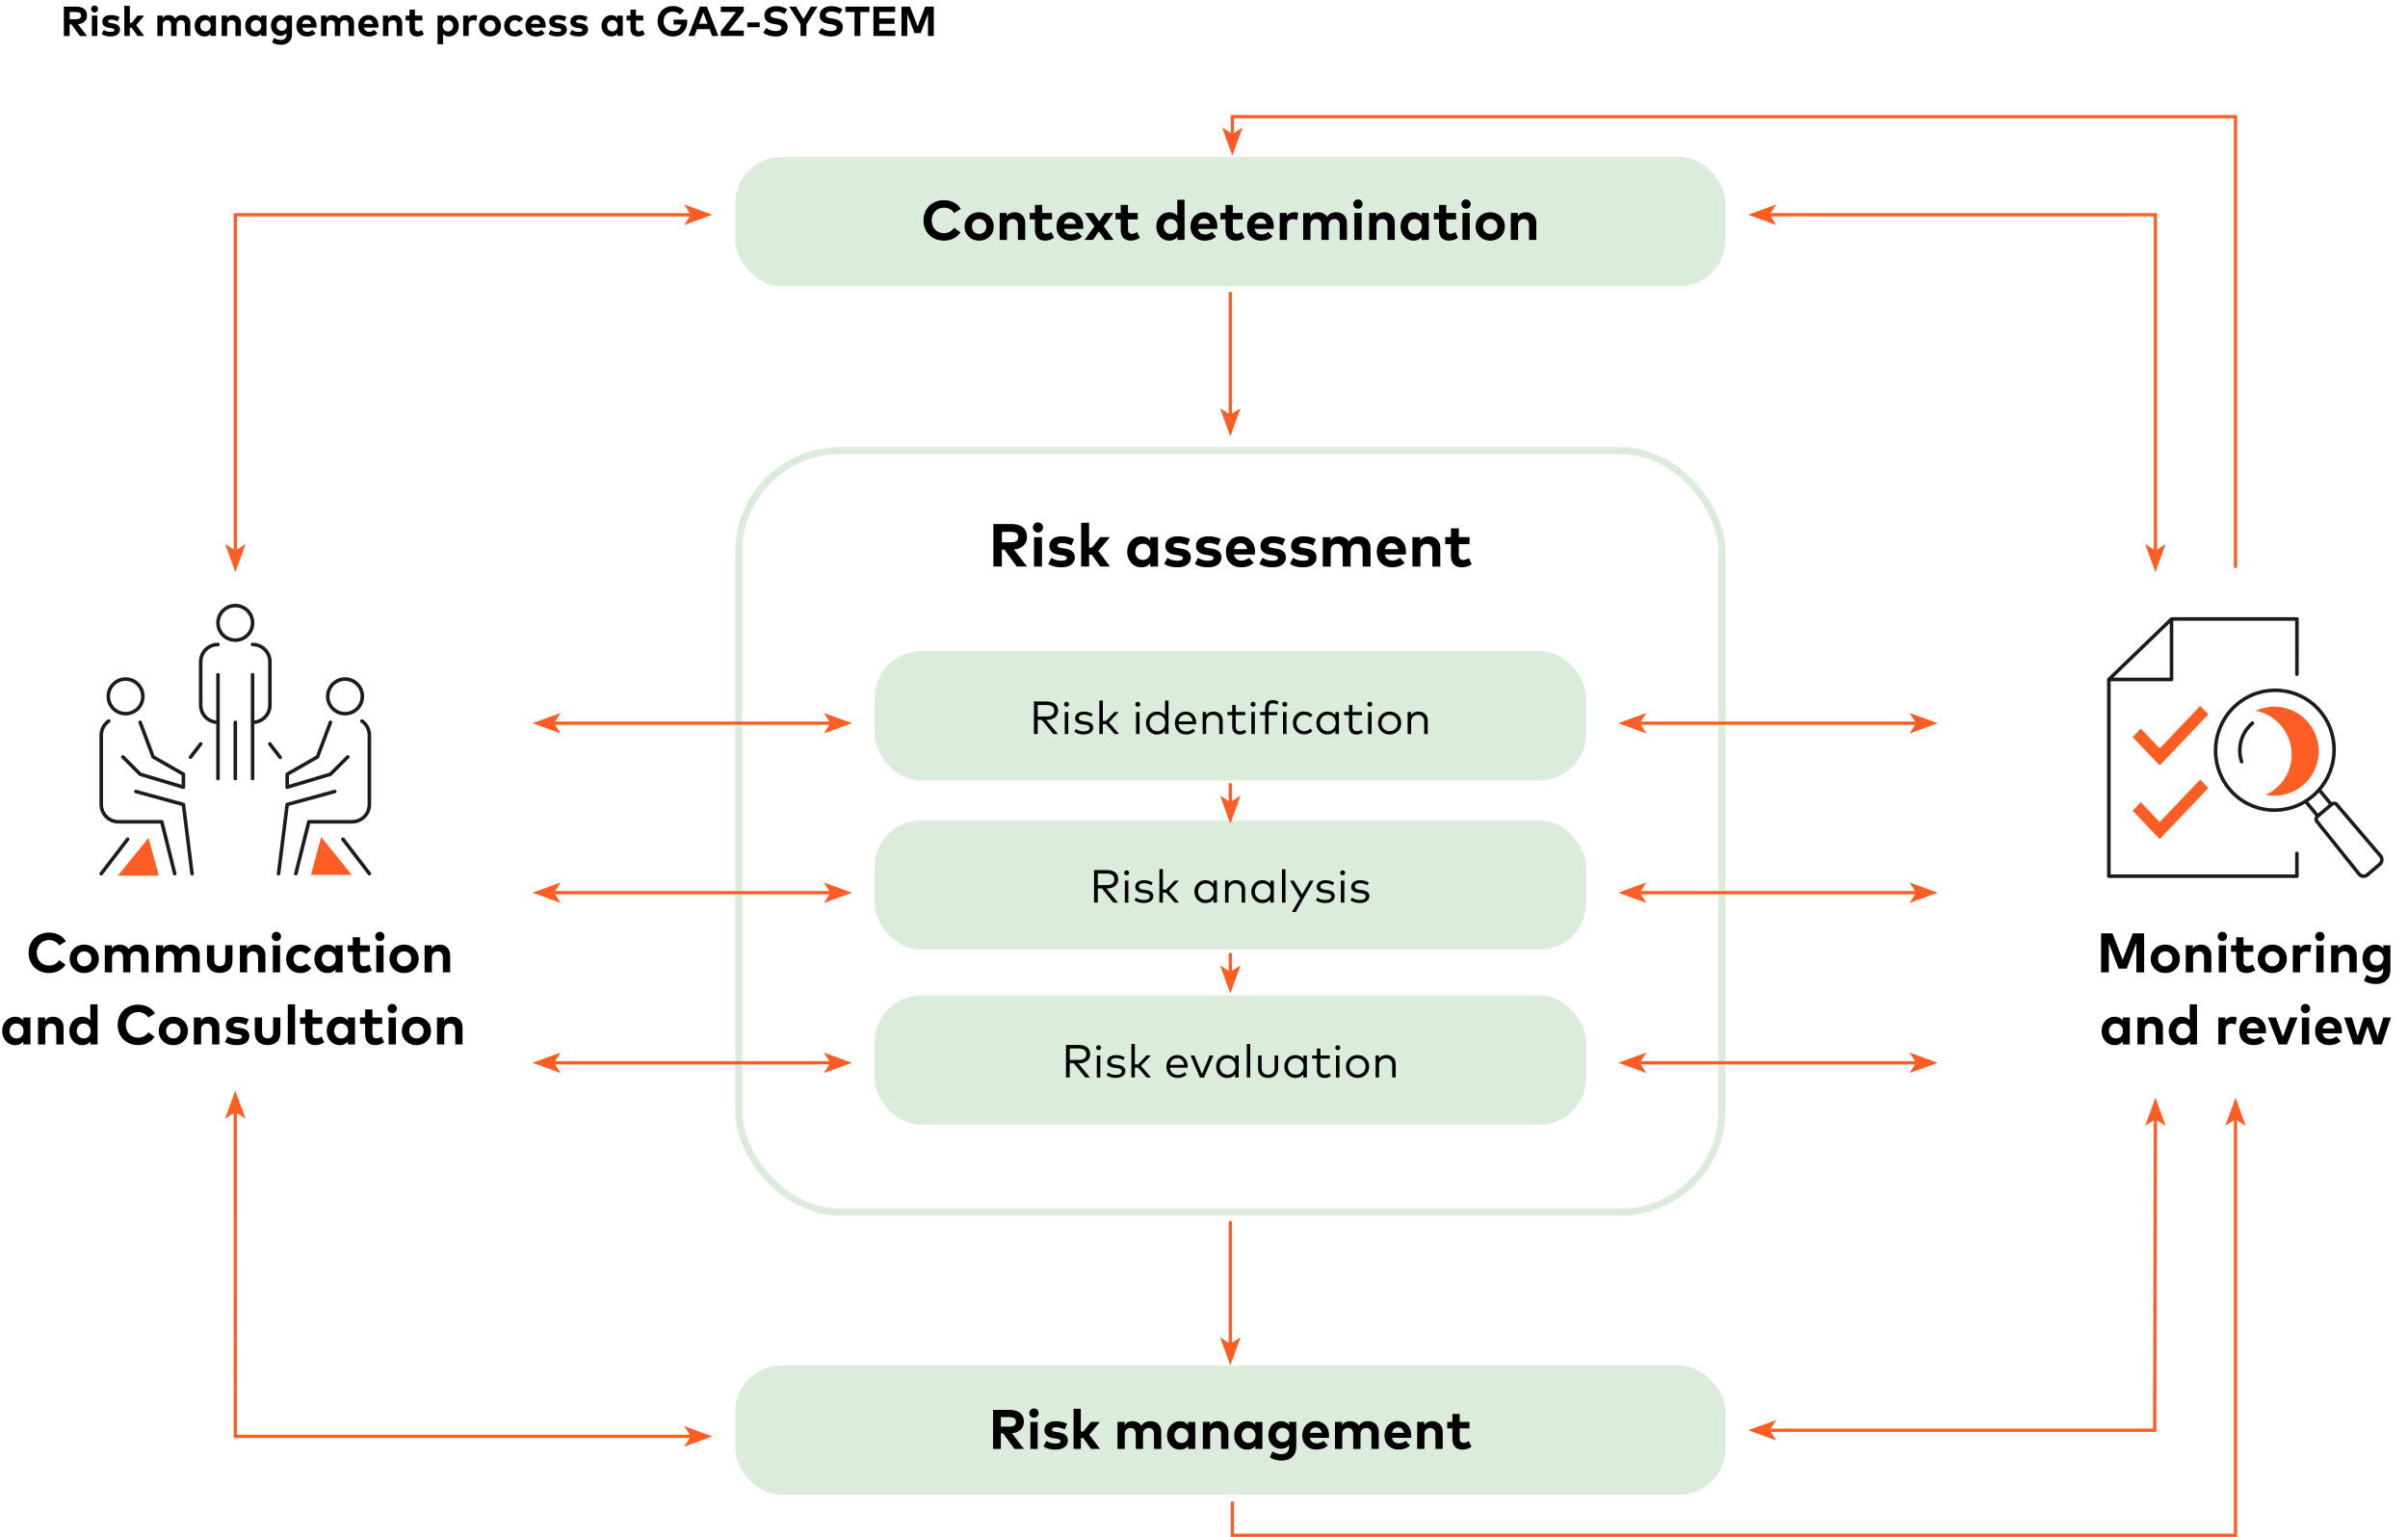 <?xml version="1.0" encoding="UTF-8"?> <svg xmlns="http://www.w3.org/2000/svg" id="Warstwa_1" width="20.25cm" height="12.93cm" viewBox="0 0 574.1 366.42"><rect x="176.12" y="107.38" width="234.41" height="181.56" rx="24.16" ry="24.16" style="fill:none; stroke:#dbecdc; stroke-width:1.71px;"></rect><rect x="208.52" y="155.19" width="169.63" height="30.84" rx="11.08" ry="11.08" style="fill:#dbecdc;"></rect><rect x="175.27" y="37.33" width="236.11" height="30.84" rx="11.08" ry="11.08" style="fill:#dbecdc;"></rect><rect x="208.52" y="195.56" width="169.62" height="30.84" rx="11.08" ry="11.08" style="fill:#dbecdc;"></rect><rect x="208.52" y="237.29" width="169.62" height="30.84" rx="11.08" ry="11.08" style="fill:#dbecdc;"></rect><rect x="175.27" y="325.52" width="236.11" height="30.84" rx="11.08" ry="11.08" style="fill:#dbecdc;"></rect><line x1="390.96" y1="172.37" x2="456.83" y2="172.37" style="fill:none; stroke:#ff5d23; stroke-width:.78px;"></line><polygon points="385.81 172.37 392.52 174.82 390.96 172.37 392.52 169.93 385.81 172.37" style="fill:#ff5d23;"></polygon><polygon points="461.98 172.37 455.27 169.93 456.83 172.37 455.27 174.82 461.98 172.37" style="fill:#ff5d23;"></polygon><line x1="132.1" y1="172.37" x2="197.98" y2="172.37" style="fill:none; stroke:#ff5d23; stroke-width:.78px;"></line><polygon points="126.96 172.37 133.67 174.82 132.1 172.37 133.67 169.93 126.96 172.37" style="fill:#ff5d23;"></polygon><polygon points="203.13 172.37 196.41 169.93 197.98 172.37 196.41 174.82 203.13 172.37" style="fill:#ff5d23;"></polygon><line x1="390.96" y1="212.79" x2="456.83" y2="212.79" style="fill:none; stroke:#ff5d23; stroke-width:.78px;"></line><polygon points="385.81 212.79 392.52 215.24 390.96 212.79 392.52 210.35 385.81 212.79" style="fill:#ff5d23;"></polygon><polygon points="461.98 212.79 455.27 210.35 456.83 212.79 455.27 215.24 461.98 212.79" style="fill:#ff5d23;"></polygon><line x1="132.1" y1="212.79" x2="197.98" y2="212.79" style="fill:none; stroke:#ff5d23; stroke-width:.78px;"></line><polygon points="126.96 212.79 133.67 215.24 132.1 212.79 133.67 210.35 126.96 212.79" style="fill:#ff5d23;"></polygon><polygon points="203.13 212.79 196.41 210.35 197.98 212.79 196.41 215.24 203.13 212.79" style="fill:#ff5d23;"></polygon><line x1="390.96" y1="253.35" x2="456.83" y2="253.35" style="fill:none; stroke:#ff5d23; stroke-width:.78px;"></line><polygon points="385.81 253.35 392.52 255.79 390.96 253.35 392.52 250.91 385.81 253.35" style="fill:#ff5d23;"></polygon><polygon points="461.98 253.35 455.27 250.91 456.83 253.35 455.27 255.79 461.98 253.35" style="fill:#ff5d23;"></polygon><line x1="132.1" y1="253.35" x2="197.98" y2="253.35" style="fill:none; stroke:#ff5d23; stroke-width:.78px;"></line><polygon points="126.96 253.35 133.67 255.79 132.1 253.35 133.67 250.91 126.96 253.35" style="fill:#ff5d23;"></polygon><polygon points="203.13 253.35 196.41 250.91 197.98 253.35 196.41 255.79 203.13 253.35" style="fill:#ff5d23;"></polygon><path d="M236.84,124.88h4.29c1.2,0,2.12.27,2.76.81.64.54.96,1.3.96,2.28,0,.83-.28,1.52-.83,2.05-.55.53-1.31.85-2.28.94l3.12,4.06h-2.45l-2.96-4.04h-.59v4.04h-2.02v-10.14ZM241.09,126.75h-2.23v2.49h2.23c1.12,0,1.67-.42,1.67-1.26s-.56-1.22-1.67-1.22Z"></path><path d="M246.61,124.84c.23-.23.52-.35.85-.35s.62.12.86.35.35.52.35.87-.12.62-.35.85c-.23.23-.52.35-.86.35s-.62-.12-.85-.35c-.23-.23-.35-.52-.35-.85s.12-.63.35-.87ZM248.42,128.01v7.02h-1.89v-7.02h1.89Z"></path><path d="M256.08,128.49l-.64,1.47c-.31-.15-.67-.29-1.08-.4-.41-.11-.79-.17-1.16-.17-.35,0-.62.06-.8.17s-.27.27-.27.47c0,.18.09.31.28.39s.48.15.86.21l.62.09c1.58.24,2.37.94,2.37,2.1,0,.73-.29,1.31-.86,1.74-.57.43-1.36.64-2.37.64-1.3,0-2.34-.27-3.12-.83l.75-1.43c.69.46,1.49.69,2.39.69s1.3-.22,1.3-.66c0-.17-.09-.3-.28-.41s-.48-.18-.89-.24l-.57-.08c-1.62-.22-2.43-.93-2.43-2.13,0-.72.26-1.28.79-1.69.52-.41,1.25-.61,2.18-.61,1.05,0,2.03.22,2.93.67Z"></path><path d="M259.65,124.59v5.91h.67l1.98-2.5h2.32l-2.77,3.3,2.79,3.72h-2.33l-2.02-2.84h-.64v2.84h-1.89v-10.43h1.89Z"></path><path d="M276.08,128.01v7.02h-1.85v-.78c-.52.64-1.22.96-2.1.96-.97,0-1.77-.35-2.42-1.06-.65-.71-.97-1.58-.97-2.64s.32-1.93.97-2.64c.65-.71,1.46-1.06,2.42-1.06.88,0,1.58.32,2.1.96v-.78h1.85ZM272.48,129.58c-.54,0-.98.18-1.31.55-.33.37-.5.83-.5,1.38s.17,1.01.5,1.38c.33.37.77.55,1.31.55s.97-.18,1.31-.55c.34-.36.5-.83.5-1.39s-.17-1.02-.5-1.39c-.33-.36-.77-.55-1.31-.55Z"></path><path d="M283.74,128.49l-.64,1.47c-.31-.15-.67-.29-1.08-.4-.41-.11-.79-.17-1.16-.17-.35,0-.62.06-.8.17s-.27.27-.27.47c0,.18.09.31.28.39s.48.15.86.21l.62.09c1.58.24,2.37.94,2.37,2.1,0,.73-.29,1.31-.86,1.74-.57.43-1.36.64-2.37.64-1.3,0-2.34-.27-3.12-.83l.75-1.43c.69.46,1.49.69,2.39.69s1.3-.22,1.3-.66c0-.17-.09-.3-.28-.41s-.48-.18-.89-.24l-.57-.08c-1.62-.22-2.43-.93-2.43-2.13,0-.72.26-1.28.79-1.69.52-.41,1.25-.61,2.18-.61,1.05,0,2.03.22,2.93.67Z"></path><path d="M291.05,128.49l-.64,1.47c-.31-.15-.67-.29-1.08-.4-.41-.11-.79-.17-1.16-.17-.35,0-.62.06-.8.17s-.28.27-.28.47c0,.18.09.31.28.39s.48.15.86.21l.62.09c1.58.24,2.37.94,2.37,2.1,0,.73-.29,1.31-.85,1.74-.57.43-1.36.64-2.37.64-1.3,0-2.35-.27-3.12-.83l.75-1.43c.69.46,1.49.69,2.39.69s1.3-.22,1.3-.66c0-.17-.09-.3-.28-.41s-.48-.18-.89-.24l-.57-.08c-1.62-.22-2.43-.93-2.43-2.13,0-.72.26-1.28.79-1.69.52-.41,1.25-.61,2.18-.61,1.05,0,2.03.22,2.93.67Z"></path><path d="M295.82,127.82c1.01,0,1.83.34,2.46,1.02.63.68.95,1.57.95,2.67,0,.25-.01.46-.04.64h-4.98c.1.49.3.85.62,1.09.32.24.71.36,1.18.36.3,0,.61-.06.93-.18.31-.12.6-.28.85-.5l1.11,1.22c-.77.71-1.77,1.06-2.99,1.06-1.08,0-1.96-.34-2.63-1.01s-1.01-1.56-1.01-2.66.33-2,.99-2.69c.66-.69,1.51-1.03,2.56-1.03ZM295.81,129.45c-.43,0-.79.12-1.05.37-.27.25-.44.59-.53,1.04h3.11c-.09-.45-.26-.8-.53-1.04-.26-.24-.6-.37-1-.37Z"></path><path d="M306.41,128.49l-.64,1.47c-.31-.15-.67-.29-1.08-.4-.41-.11-.79-.17-1.16-.17-.35,0-.62.06-.8.17s-.27.27-.27.47c0,.18.09.31.28.39s.48.15.86.21l.62.09c1.58.24,2.37.94,2.37,2.1,0,.73-.29,1.31-.86,1.74-.57.43-1.36.64-2.37.64-1.3,0-2.34-.27-3.12-.83l.75-1.43c.69.46,1.49.69,2.39.69s1.3-.22,1.3-.66c0-.17-.09-.3-.28-.41s-.48-.18-.89-.24l-.57-.08c-1.62-.22-2.43-.93-2.43-2.13,0-.72.26-1.28.79-1.69.52-.41,1.25-.61,2.18-.61,1.05,0,2.03.22,2.93.67Z"></path><path d="M313.71,128.49l-.64,1.47c-.31-.15-.67-.29-1.08-.4-.41-.11-.79-.17-1.16-.17-.35,0-.62.06-.8.17s-.27.27-.27.47c0,.18.09.31.28.39s.48.15.86.21l.62.09c1.58.24,2.37.94,2.37,2.1,0,.73-.29,1.31-.86,1.74-.57.43-1.36.64-2.37.64-1.3,0-2.34-.27-3.12-.83l.75-1.43c.69.46,1.49.69,2.39.69s1.3-.22,1.3-.66c0-.17-.09-.3-.28-.41s-.48-.18-.89-.24l-.57-.08c-1.62-.22-2.43-.93-2.43-2.13,0-.72.26-1.28.79-1.69.52-.41,1.25-.61,2.18-.61,1.05,0,2.03.22,2.93.67Z"></path><path d="M323.99,127.82c.83,0,1.49.25,2,.76.51.5.76,1.17.76,1.98v4.47h-1.88v-3.86c0-.5-.12-.89-.36-1.16-.24-.27-.58-.41-1.01-.41s-.79.14-1.07.41c-.28.27-.42.67-.42,1.17v3.85h-1.89v-3.86c0-.5-.12-.89-.36-1.16-.24-.27-.58-.41-1.01-.41s-.79.14-1.07.41c-.28.27-.42.67-.42,1.17v3.85h-1.89v-7.02h1.84v.83c.45-.68,1.14-1.01,2.06-1.01.5,0,.96.11,1.36.32.4.21.72.51.96.88.49-.8,1.28-1.2,2.38-1.2Z"></path><path d="M331.8,127.82c1.01,0,1.83.34,2.46,1.02.63.68.95,1.57.95,2.67,0,.25-.01.46-.04.64h-4.98c.1.49.3.85.62,1.09.32.24.71.36,1.18.36.3,0,.61-.06.93-.18.31-.12.6-.28.85-.5l1.11,1.22c-.77.71-1.77,1.06-2.99,1.06-1.08,0-1.96-.34-2.63-1.01s-1.01-1.56-1.01-2.66.33-2,.99-2.69c.66-.69,1.51-1.03,2.56-1.03ZM331.79,129.45c-.43,0-.79.12-1.05.37-.27.25-.44.59-.53,1.04h3.11c-.09-.45-.26-.8-.53-1.04-.26-.24-.6-.37-1-.37Z"></path><path d="M340.66,127.82c.8,0,1.46.25,1.97.76s.76,1.17.76,1.98v4.47h-1.89v-3.86c0-.5-.12-.89-.36-1.16-.24-.27-.58-.41-1.01-.41s-.79.14-1.07.41c-.28.27-.42.67-.42,1.17v3.85h-1.89v-7.02h1.84v.83c.45-.68,1.14-1.01,2.07-1.01Z"></path><path d="M350.35,128.01v1.68h-2.54v2.56c0,.42.1.72.29.91.19.19.45.29.76.29.38,0,.82-.15,1.32-.46l.7,1.48c-.72.49-1.5.74-2.33.74s-1.52-.24-1.96-.72-.67-1.17-.67-2.09v-2.72h-1.36v-1.68h1.36v-2.09h1.89v2.09h2.54Z"></path><path d="M225.08,47.67c.86,0,1.64.19,2.36.55.71.37,1.25.88,1.63,1.53l-1.59.98c-.27-.41-.6-.72-1.02-.95-.41-.22-.88-.34-1.39-.34-.85,0-1.55.28-2.11.85-.55.57-.83,1.3-.83,2.19,0,.92.29,1.65.84,2.21.56.56,1.26.83,2.09.83.51,0,.97-.11,1.38-.33.41-.22.76-.54,1.04-.95l1.51,1.09c-.42.62-.97,1.1-1.65,1.45s-1.44.52-2.28.52c-.7,0-1.36-.12-1.97-.36-.61-.24-1.12-.57-1.55-1-.43-.42-.76-.93-1-1.53-.24-.6-.36-1.24-.36-1.93s.12-1.34.36-1.93c.24-.6.58-1.11,1-1.53.43-.42.95-.75,1.55-1s1.26-.36,1.97-.36Z"></path><path d="M233.44,50.53c1,0,1.83.32,2.49.97s.99,1.45.99,2.42-.33,1.78-.99,2.42-1.49.97-2.49.97-1.83-.32-2.49-.97-.99-1.45-.99-2.42.33-1.78.99-2.42,1.49-.97,2.49-.97ZM234.67,52.64c-.33-.33-.73-.5-1.23-.5s-.9.17-1.22.5c-.32.33-.49.76-.49,1.28s.16.94.49,1.28c.32.33.73.5,1.22.5s.9-.17,1.23-.5c.33-.33.49-.76.49-1.28s-.16-.94-.49-1.28Z"></path><path d="M241.92,50.53c.74,0,1.34.23,1.8.7.47.46.7,1.07.7,1.81v4.1h-1.73v-3.54c0-.46-.11-.82-.33-1.07-.22-.25-.53-.38-.93-.38s-.72.13-.98.38c-.26.25-.38.61-.38,1.08v3.53h-1.73v-6.44h1.69v.76c.42-.62,1.05-.93,1.89-.93Z"></path><path d="M250.81,50.7v1.54h-2.33v2.35c0,.38.09.66.26.83.17.18.41.26.7.26.35,0,.75-.14,1.21-.42l.64,1.36c-.66.45-1.37.68-2.13.68s-1.39-.22-1.8-.66c-.41-.44-.61-1.08-.61-1.91v-2.49h-1.24v-1.54h1.24v-1.91h1.73v1.91h2.33Z"></path><path d="M255.13,50.53c.93,0,1.68.31,2.26.94.58.62.87,1.44.87,2.45,0,.23-.01.42-.03.58h-4.56c.09.45.28.78.57,1s.65.33,1.08.33c.28,0,.56-.05.85-.16s.55-.26.78-.46l1.02,1.12c-.71.65-1.62.98-2.74.98-.99,0-1.8-.31-2.42-.93s-.93-1.43-.93-2.44.3-1.84.9-2.46,1.39-.94,2.35-.94ZM255.12,52.03c-.4,0-.72.11-.96.34-.24.23-.41.54-.48.95h2.85c-.08-.41-.24-.73-.48-.95s-.55-.34-.92-.34Z"></path><path d="M265.46,50.7l-2.31,3.16,2.35,3.28h-2.06l-1.45-2.05-1.42,2.05h-2.01l2.37-3.27-2.31-3.17h2.06l1.39,2,1.38-2h2.01Z"></path><path d="M271.26,50.7v1.54h-2.33v2.35c0,.38.09.66.26.83.17.18.41.26.7.26.35,0,.75-.14,1.21-.42l.64,1.36c-.66.45-1.37.68-2.13.68s-1.39-.22-1.8-.66c-.41-.44-.61-1.08-.61-1.91v-2.49h-1.24v-1.54h1.24v-1.91h1.73v1.91h2.33Z"></path><path d="M278.79,50.53c.8,0,1.43.28,1.89.84v-3.8h1.73v9.57h-1.69v-.71c-.47.58-1.12.88-1.93.88-.89,0-1.63-.32-2.22-.97s-.89-1.45-.89-2.42.3-1.77.89-2.42,1.34-.97,2.22-.97ZM279.11,52.15c-.5,0-.9.17-1.2.51s-.46.76-.46,1.27.15.93.46,1.27.71.51,1.2.51.89-.17,1.2-.5c.31-.33.46-.76.46-1.27s-.15-.94-.46-1.27c-.31-.33-.71-.5-1.2-.5Z"></path><path d="M287.09,50.53c.93,0,1.68.31,2.26.94.58.62.87,1.44.87,2.45,0,.23-.01.42-.03.58h-4.56c.09.45.28.78.57,1s.65.33,1.08.33c.28,0,.56-.05.85-.16s.55-.26.78-.46l1.02,1.12c-.71.65-1.62.98-2.74.98-.99,0-1.8-.31-2.42-.93s-.93-1.43-.93-2.44.3-1.84.9-2.46,1.39-.94,2.35-.94ZM287.08,52.03c-.4,0-.72.11-.96.34-.24.23-.41.54-.48.95h2.85c-.08-.41-.24-.73-.48-.95s-.55-.34-.92-.34Z"></path><path d="M296.25,50.7v1.54h-2.33v2.35c0,.38.09.66.26.83.17.18.41.26.7.26.35,0,.75-.14,1.21-.42l.64,1.36c-.66.45-1.37.68-2.13.68s-1.39-.22-1.8-.66-.61-1.08-.61-1.91v-2.49h-1.24v-1.54h1.24v-1.91h1.73v1.91h2.33Z"></path><path d="M300.57,50.53c.93,0,1.68.31,2.26.94.58.62.87,1.44.87,2.45,0,.23-.01.42-.03.58h-4.57c.09.45.28.78.57,1,.29.22.65.33,1.08.33.28,0,.56-.05.85-.16s.55-.26.78-.46l1.02,1.12c-.71.65-1.62.98-2.74.98-.99,0-1.8-.31-2.42-.93-.62-.62-.93-1.43-.93-2.44s.3-1.84.9-2.46c.6-.63,1.39-.94,2.35-.94ZM300.56,52.03c-.4,0-.72.11-.96.34-.24.23-.41.54-.49.95h2.85c-.08-.41-.24-.73-.48-.95-.24-.22-.55-.34-.92-.34Z"></path><path d="M308.61,50.53c.34,0,.65.05.9.14l-.26,1.72c-.31-.14-.66-.21-1.05-.21-.41,0-.74.12-.99.38-.25.25-.37.61-.37,1.07v3.51h-1.73v-6.44h1.68v.71c.39-.58.99-.88,1.81-.88Z"></path><path d="M318.59,50.53c.76,0,1.37.23,1.84.69.47.46.7,1.07.7,1.82v4.1h-1.73v-3.54c0-.46-.11-.82-.33-1.07-.22-.25-.53-.38-.92-.38s-.72.13-.98.38c-.26.25-.39.61-.39,1.08v3.53h-1.73v-3.54c0-.46-.11-.82-.33-1.07-.22-.25-.53-.38-.93-.38s-.72.13-.98.38c-.26.25-.38.61-.38,1.08v3.53h-1.73v-6.44h1.69v.76c.42-.62,1.05-.93,1.89-.93.46,0,.88.1,1.25.29.37.2.66.46.88.81.45-.74,1.18-1.1,2.19-1.1Z"></path><path d="M322.97,47.8c.21-.21.47-.32.78-.32s.57.11.79.32.32.48.32.79-.11.57-.32.78-.48.32-.79.32-.57-.11-.78-.32c-.21-.21-.32-.47-.32-.78s.11-.58.32-.79ZM324.63,50.7v6.44h-1.73v-6.44h1.73Z"></path><path d="M330.03,50.53c.73,0,1.34.23,1.8.7.47.46.7,1.07.7,1.81v4.1h-1.73v-3.54c0-.46-.11-.82-.33-1.07-.22-.25-.53-.38-.93-.38s-.72.13-.98.38c-.26.25-.39.61-.39,1.08v3.53h-1.73v-6.44h1.69v.76c.42-.62,1.05-.93,1.89-.93Z"></path><path d="M340.64,50.7v6.44h-1.69v-.71c-.47.58-1.12.88-1.93.88-.89,0-1.63-.32-2.22-.97s-.89-1.45-.89-2.42.3-1.77.89-2.42,1.34-.97,2.22-.97c.81,0,1.45.29,1.93.88v-.71h1.69ZM337.34,52.15c-.5,0-.9.17-1.2.51s-.46.76-.46,1.27.15.93.46,1.27.71.51,1.2.51.89-.17,1.2-.5c.31-.33.46-.76.46-1.27s-.15-.94-.46-1.27c-.31-.33-.71-.5-1.2-.5Z"></path><path d="M347.14,50.7v1.54h-2.33v2.35c0,.38.09.66.26.83.17.18.41.26.7.26.35,0,.75-.14,1.21-.42l.64,1.36c-.66.45-1.37.68-2.13.68s-1.39-.22-1.8-.66c-.41-.44-.61-1.08-.61-1.91v-2.49h-1.24v-1.54h1.24v-1.91h1.73v1.91h2.33Z"></path><path d="M348.74,47.8c.21-.21.47-.32.78-.32s.57.11.79.32.32.48.32.79-.11.57-.32.78c-.21.21-.48.32-.79.32s-.57-.11-.78-.32c-.21-.21-.32-.47-.32-.78s.11-.58.32-.79ZM350.4,50.7v6.44h-1.73v-6.44h1.73Z"></path><path d="M355.29,50.53c1,0,1.83.32,2.5.97s.99,1.45.99,2.42-.33,1.78-.99,2.42-1.49.97-2.5.97-1.83-.32-2.49-.97-.99-1.45-.99-2.42.33-1.78.99-2.42,1.49-.97,2.49-.97ZM356.52,52.64c-.33-.33-.73-.5-1.23-.5s-.9.17-1.22.5-.49.76-.49,1.28.16.94.49,1.28.73.5,1.22.5.9-.17,1.23-.5c.33-.33.49-.76.49-1.28s-.16-.94-.49-1.28Z"></path><path d="M363.78,50.53c.74,0,1.34.23,1.8.7.47.46.7,1.07.7,1.81v4.1h-1.73v-3.54c0-.46-.11-.82-.33-1.07-.22-.25-.53-.38-.93-.38s-.72.13-.98.38c-.26.25-.38.61-.38,1.08v3.53h-1.73v-6.44h1.69v.76c.42-.62,1.05-.93,1.89-.93Z"></path><path d="M236.77,336.12h3.93c1.1,0,1.94.25,2.53.74.59.49.88,1.19.88,2.09,0,.77-.25,1.39-.76,1.88s-1.2.78-2.09.86l2.86,3.73h-2.25l-2.71-3.7h-.54v3.7h-1.85v-9.3ZM240.67,337.83h-2.05v2.28h2.05c1.02,0,1.54-.39,1.54-1.16s-.51-1.12-1.54-1.12Z"></path><path d="M245.73,336.09c.21-.21.47-.32.78-.32s.57.11.79.32.32.48.32.79-.11.57-.32.78-.48.32-.79.32-.57-.11-.78-.32c-.21-.21-.32-.47-.32-.78s.11-.58.32-.79ZM247.39,338.99v6.44h-1.73v-6.44h1.73Z"></path><path d="M254.42,339.43l-.58,1.35c-.29-.14-.62-.26-.99-.37s-.73-.16-1.06-.16c-.32,0-.57.05-.74.16-.17.1-.25.25-.25.43,0,.17.09.29.26.36s.44.14.79.19l.57.09c1.45.22,2.17.86,2.17,1.93,0,.67-.26,1.2-.78,1.59-.52.39-1.25.59-2.17.59-1.2,0-2.15-.25-2.86-.76l.68-1.32c.63.42,1.36.63,2.19.63s1.19-.2,1.19-.6c0-.16-.08-.28-.25-.37-.17-.09-.44-.17-.82-.22l-.53-.07c-1.48-.2-2.23-.85-2.23-1.95,0-.66.24-1.18.72-1.55s1.15-.56,2-.56c.96,0,1.86.2,2.69.61Z"></path><path d="M257.68,335.86v5.42h.61l1.81-2.29h2.13l-2.54,3.03,2.56,3.41h-2.13l-1.85-2.6h-.58v2.6h-1.73v-9.57h1.73Z"></path><path d="M274.32,338.81c.76,0,1.37.23,1.84.69.47.46.7,1.07.7,1.82v4.1h-1.73v-3.54c0-.46-.11-.82-.33-1.07-.22-.25-.53-.38-.92-.38s-.72.13-.98.38-.39.61-.39,1.08v3.53h-1.73v-3.54c0-.46-.11-.82-.33-1.07-.22-.25-.53-.38-.93-.38s-.72.13-.98.38-.38.61-.38,1.08v3.53h-1.73v-6.44h1.69v.76c.42-.62,1.05-.93,1.89-.93.46,0,.88.1,1.25.29.37.19.66.46.88.81.45-.74,1.18-1.1,2.19-1.1Z"></path><path d="M284.96,338.99v6.44h-1.69v-.71c-.47.58-1.12.88-1.93.88-.89,0-1.63-.32-2.22-.97s-.89-1.45-.89-2.42.3-1.77.89-2.42c.6-.65,1.34-.97,2.22-.97.81,0,1.45.29,1.93.88v-.71h1.69ZM281.66,340.43c-.5,0-.9.17-1.2.51s-.46.76-.46,1.27.15.93.46,1.27.71.51,1.2.51.89-.17,1.2-.5c.31-.33.46-.76.46-1.27s-.15-.94-.46-1.27c-.31-.33-.71-.5-1.2-.5Z"></path><path d="M290.36,338.81c.74,0,1.34.23,1.8.7.47.46.7,1.07.7,1.81v4.1h-1.73v-3.54c0-.46-.11-.82-.33-1.07-.22-.25-.53-.38-.93-.38s-.72.13-.98.38-.38.61-.38,1.08v3.53h-1.73v-6.44h1.69v.76c.42-.62,1.05-.93,1.89-.93Z"></path><path d="M300.97,338.99v6.44h-1.69v-.71c-.47.58-1.12.88-1.93.88-.89,0-1.63-.32-2.22-.97s-.89-1.45-.89-2.42.3-1.77.89-2.42c.6-.65,1.34-.97,2.22-.97.81,0,1.45.29,1.93.88v-.71h1.69ZM297.67,340.43c-.5,0-.9.17-1.2.51s-.46.76-.46,1.27.15.93.46,1.27.71.51,1.2.51.89-.17,1.2-.5c.31-.33.46-.76.46-1.27s-.15-.94-.46-1.27c-.31-.33-.71-.5-1.2-.5Z"></path><path d="M305.36,338.81c.85,0,1.51.3,1.99.89v-.72h1.7v5.91c0,1.03-.31,1.84-.94,2.43-.62.59-1.47.89-2.54.89-.52,0-1.04-.07-1.54-.2-.5-.13-.93-.33-1.28-.57l.62-1.42c.66.44,1.37.66,2.13.66.55,0,1-.15,1.33-.45.33-.3.5-.72.5-1.26v-.45c-.47.58-1.13.87-1.98.87-.39,0-.76-.08-1.12-.24-.36-.16-.67-.38-.95-.66-.27-.28-.49-.63-.65-1.04-.16-.42-.24-.86-.24-1.34s.08-.93.24-1.35c.16-.41.38-.76.65-1.04s.59-.5.95-.66c.36-.16.73-.24,1.12-.24ZM305.8,340.41c-.48,0-.87.16-1.17.49-.3.33-.45.73-.45,1.21s.15.88.45,1.2.69.48,1.17.48.86-.16,1.16-.48c.3-.32.45-.72.45-1.21s-.15-.89-.45-1.21c-.3-.32-.69-.48-1.17-.48Z"></path><path d="M313.73,338.81c.93,0,1.68.31,2.26.94.58.62.87,1.44.87,2.44,0,.23-.01.42-.03.58h-4.56c.09.45.28.78.57,1,.29.22.65.33,1.08.33.28,0,.56-.05.85-.16s.55-.26.78-.46l1.02,1.12c-.71.65-1.62.98-2.74.98-.99,0-1.8-.31-2.42-.93s-.93-1.43-.93-2.44.3-1.84.9-2.47c.6-.63,1.39-.94,2.35-.94ZM313.72,340.31c-.4,0-.72.11-.96.34-.24.23-.41.54-.48.95h2.85c-.08-.41-.24-.73-.48-.95s-.55-.34-.92-.34Z"></path><path d="M326.17,338.81c.76,0,1.37.23,1.84.69.47.46.7,1.07.7,1.82v4.1h-1.73v-3.54c0-.46-.11-.82-.33-1.07-.22-.25-.53-.38-.92-.38s-.72.13-.98.38-.39.61-.39,1.08v3.53h-1.73v-3.54c0-.46-.11-.82-.33-1.07-.22-.25-.53-.38-.93-.38s-.72.13-.98.38-.38.61-.38,1.08v3.53h-1.73v-6.44h1.69v.76c.42-.62,1.05-.93,1.89-.93.46,0,.88.1,1.25.29.37.19.66.46.88.81.45-.74,1.18-1.1,2.19-1.1Z"></path><path d="M333.33,338.81c.93,0,1.68.31,2.26.94.58.62.87,1.44.87,2.44,0,.23-.01.42-.03.58h-4.56c.09.45.28.78.57,1,.29.22.65.33,1.08.33.28,0,.56-.05.85-.16s.55-.26.78-.46l1.02,1.12c-.71.65-1.62.98-2.74.98-.99,0-1.8-.31-2.42-.93s-.93-1.43-.93-2.44.3-1.84.9-2.47c.6-.63,1.39-.94,2.35-.94ZM333.32,340.31c-.4,0-.72.11-.96.34-.24.23-.41.54-.48.95h2.85c-.08-.41-.24-.73-.48-.95s-.55-.34-.92-.34Z"></path><path d="M341.46,338.81c.74,0,1.34.23,1.8.7.47.46.7,1.07.7,1.81v4.1h-1.73v-3.54c0-.46-.11-.82-.33-1.07-.22-.25-.53-.38-.93-.38s-.72.13-.98.38-.38.61-.38,1.08v3.53h-1.73v-6.44h1.69v.76c.42-.62,1.05-.93,1.89-.93Z"></path><path d="M350.34,338.99v1.54h-2.33v2.35c0,.38.09.66.26.83s.41.26.7.26c.35,0,.75-.14,1.21-.42l.64,1.36c-.66.45-1.37.68-2.13.68s-1.39-.22-1.8-.66c-.41-.44-.61-1.08-.61-1.91v-2.49h-1.24v-1.54h1.24v-1.91h1.73v1.91h2.33Z"></path><path d="M11.72,222.31c.86,0,1.64.18,2.36.55s1.25.88,1.63,1.53l-1.59.98c-.27-.41-.6-.72-1.02-.95s-.88-.34-1.39-.34c-.85,0-1.55.28-2.11.85-.55.57-.83,1.3-.83,2.19,0,.92.29,1.65.84,2.21.56.56,1.26.83,2.09.83.51,0,.97-.11,1.38-.33.41-.22.76-.54,1.04-.95l1.51,1.09c-.42.62-.97,1.1-1.65,1.45-.68.35-1.44.52-2.28.52-.7,0-1.36-.12-1.97-.36-.61-.24-1.12-.57-1.55-1-.43-.42-.76-.93-1-1.53-.24-.6-.36-1.24-.36-1.93s.12-1.33.36-1.93c.24-.6.58-1.11,1-1.53s.94-.75,1.55-1c.61-.24,1.26-.36,1.97-.36Z"></path><path d="M20.08,225.17c1,0,1.83.32,2.5.97s.99,1.45.99,2.42-.33,1.78-.99,2.42-1.49.97-2.5.97-1.83-.32-2.49-.97-.99-1.45-.99-2.42.33-1.78.99-2.42,1.49-.97,2.49-.97ZM21.31,227.28c-.33-.33-.73-.5-1.23-.5s-.9.17-1.22.5-.49.76-.49,1.28.16.94.49,1.28c.32.33.73.5,1.22.5s.9-.17,1.23-.5c.33-.33.49-.76.49-1.28s-.16-.94-.49-1.28Z"></path><path d="M32.88,225.17c.76,0,1.37.23,1.84.69.47.46.7,1.07.7,1.82v4.1h-1.73v-3.54c0-.46-.11-.82-.33-1.07-.22-.25-.53-.38-.92-.38s-.72.13-.98.38-.38.61-.38,1.08v3.53h-1.73v-3.54c0-.46-.11-.82-.33-1.07-.22-.25-.53-.38-.93-.38s-.72.13-.98.38-.39.61-.39,1.08v3.53h-1.73v-6.44h1.69v.76c.42-.62,1.05-.93,1.89-.93.46,0,.88.1,1.25.29.37.19.66.46.88.81.45-.74,1.18-1.1,2.19-1.1Z"></path><path d="M45.08,225.17c.76,0,1.37.23,1.84.69.47.46.7,1.07.7,1.82v4.1h-1.73v-3.54c0-.46-.11-.82-.33-1.07-.22-.25-.53-.38-.92-.38s-.72.13-.98.38-.39.61-.39,1.08v3.53h-1.73v-3.54c0-.46-.11-.82-.33-1.07-.22-.25-.53-.38-.93-.38s-.72.13-.98.38-.38.61-.38,1.08v3.53h-1.73v-6.44h1.69v.76c.42-.62,1.05-.93,1.89-.93.46,0,.88.1,1.25.29.37.19.66.46.88.81.45-.74,1.18-1.1,2.19-1.1Z"></path><path d="M55.43,225.34v3.69c0,.49-.08.93-.25,1.31-.16.38-.39.69-.67.91-.29.23-.61.4-.97.51-.36.12-.74.17-1.16.17-.33,0-.64-.04-.94-.11-.3-.07-.58-.18-.83-.33-.26-.15-.48-.34-.67-.57-.19-.22-.34-.5-.44-.82-.11-.33-.16-.69-.16-1.08v-3.69h1.73v3.54c0,.49.12.86.36,1.09.24.24.56.36.96.36s.72-.12.96-.36c.24-.24.36-.6.36-1.09v-3.54h1.73Z"></path><path d="M60.77,225.17c.74,0,1.34.23,1.8.7.47.46.7,1.07.7,1.81v4.1h-1.73v-3.54c0-.46-.11-.82-.33-1.07-.22-.25-.53-.38-.93-.38s-.72.13-.98.38-.38.61-.38,1.08v3.53h-1.73v-6.44h1.69v.76c.42-.62,1.05-.93,1.89-.93Z"></path><path d="M65.12,222.44c.21-.21.47-.32.78-.32s.57.11.79.32.32.48.32.79-.11.57-.32.78-.48.32-.79.32-.57-.11-.78-.32c-.21-.21-.32-.47-.32-.78s.11-.58.32-.79ZM66.78,225.34v6.44h-1.73v-6.44h1.73Z"></path><path d="M71.63,225.17c.54,0,1.03.11,1.47.32.44.21.81.51,1.11.9l-1.25,1.04c-.4-.43-.86-.64-1.38-.64-.46,0-.84.16-1.15.49-.31.33-.46.75-.46,1.28s.15.96.46,1.28c.31.33.69.49,1.15.49.54,0,1-.22,1.4-.65l1.24,1.06c-.63.81-1.49,1.21-2.58,1.21-1.02,0-1.84-.32-2.48-.95s-.95-1.45-.95-2.44.32-1.79.95-2.43,1.46-.96,2.48-.96Z"></path><path d="M81.68,225.34v6.44h-1.69v-.71c-.47.58-1.12.88-1.93.88-.89,0-1.63-.32-2.22-.97s-.89-1.45-.89-2.42.3-1.77.89-2.42c.6-.65,1.34-.97,2.22-.97.81,0,1.45.29,1.93.88v-.71h1.69ZM78.38,226.79c-.5,0-.9.17-1.2.51s-.46.76-.46,1.27.15.93.46,1.27.71.51,1.2.51.89-.17,1.2-.5c.31-.33.46-.76.46-1.27s-.15-.94-.46-1.27c-.31-.33-.71-.5-1.2-.5Z"></path><path d="M88.17,225.34v1.54h-2.33v2.35c0,.38.09.66.26.83s.41.26.7.26c.35,0,.75-.14,1.21-.42l.64,1.36c-.66.45-1.37.68-2.13.68s-1.39-.22-1.8-.66c-.41-.44-.61-1.08-.61-1.91v-2.49h-1.24v-1.54h1.24v-1.91h1.73v1.91h2.33Z"></path><path d="M89.78,222.44c.21-.21.47-.32.78-.32s.57.11.79.32.32.48.32.79-.11.57-.32.78c-.21.21-.48.32-.79.32s-.57-.11-.78-.32-.32-.47-.32-.78.11-.58.32-.79ZM91.44,225.34v6.44h-1.73v-6.44h1.73Z"></path><path d="M96.33,225.17c1,0,1.83.32,2.5.97s.99,1.45.99,2.42-.33,1.78-.99,2.42-1.49.97-2.5.97-1.83-.32-2.49-.97-.99-1.45-.99-2.42.33-1.78.99-2.42,1.49-.97,2.49-.97ZM97.56,227.28c-.33-.33-.73-.5-1.23-.5s-.9.17-1.22.5-.49.76-.49,1.28.16.94.49,1.28c.32.33.73.5,1.22.5s.9-.17,1.23-.5c.33-.33.49-.76.49-1.28s-.16-.94-.49-1.28Z"></path><path d="M104.82,225.17c.73,0,1.34.23,1.8.7.47.46.7,1.07.7,1.81v4.1h-1.73v-3.54c0-.46-.11-.82-.33-1.07-.22-.25-.53-.38-.93-.38s-.72.13-.98.38-.39.61-.39,1.08v3.53h-1.73v-6.44h1.69v.76c.42-.62,1.05-.93,1.89-.93Z"></path><path d="M7.25,242.54v6.44h-1.69v-.71c-.47.58-1.12.88-1.93.88-.89,0-1.63-.32-2.22-.97s-.89-1.45-.89-2.42.3-1.77.89-2.42c.6-.65,1.34-.97,2.22-.97.81,0,1.45.29,1.93.88v-.71h1.69ZM3.95,243.98c-.5,0-.9.17-1.2.51s-.46.76-.46,1.27.15.93.46,1.27.71.51,1.2.51.89-.17,1.2-.5c.31-.33.46-.76.46-1.27s-.15-.94-.46-1.27c-.31-.33-.71-.5-1.2-.5Z"></path><path d="M12.65,242.37c.74,0,1.34.23,1.8.7.47.46.7,1.07.7,1.81v4.1h-1.73v-3.54c0-.46-.11-.82-.33-1.07-.22-.25-.53-.38-.93-.38s-.72.13-.98.38-.38.61-.38,1.08v3.53h-1.73v-6.44h1.69v.76c.42-.62,1.05-.93,1.89-.93Z"></path><path d="M19.64,242.37c.8,0,1.43.28,1.89.84v-3.8h1.73v9.57h-1.69v-.71c-.47.58-1.12.88-1.93.88-.89,0-1.63-.32-2.22-.97s-.89-1.45-.89-2.42.3-1.77.89-2.42c.6-.65,1.34-.97,2.22-.97ZM19.96,243.98c-.5,0-.9.17-1.2.51s-.46.76-.46,1.27.15.93.46,1.27.71.51,1.2.51.89-.17,1.2-.5c.31-.33.46-.76.46-1.27s-.15-.94-.46-1.27c-.31-.33-.71-.5-1.2-.5Z"></path><path d="M32.96,239.5c.86,0,1.64.18,2.36.55s1.25.88,1.63,1.53l-1.59.98c-.27-.41-.6-.72-1.02-.95-.41-.22-.88-.34-1.39-.34-.85,0-1.55.28-2.11.85-.55.57-.83,1.3-.83,2.19,0,.92.29,1.65.84,2.21.56.56,1.26.83,2.09.83.51,0,.97-.11,1.38-.33.41-.22.76-.54,1.04-.95l1.51,1.09c-.42.62-.97,1.1-1.65,1.45s-1.44.52-2.28.52c-.7,0-1.36-.12-1.97-.36s-1.12-.57-1.55-1c-.43-.42-.76-.93-1-1.53-.24-.6-.36-1.24-.36-1.93s.12-1.33.36-1.93c.24-.6.58-1.11,1-1.53.43-.42.95-.75,1.55-1,.61-.24,1.26-.36,1.97-.36Z"></path><path d="M41.32,242.37c1,0,1.83.32,2.5.97s.99,1.45.99,2.42-.33,1.78-.99,2.42-1.49.97-2.5.97-1.83-.32-2.49-.97-.99-1.45-.99-2.42.33-1.78.99-2.42,1.49-.97,2.49-.97ZM42.55,244.48c-.33-.33-.73-.5-1.23-.5s-.9.17-1.22.5-.49.76-.49,1.28.16.94.49,1.28c.32.33.73.5,1.22.5s.9-.17,1.23-.5c.33-.33.49-.76.49-1.28s-.16-.94-.49-1.28Z"></path><path d="M49.8,242.37c.74,0,1.34.23,1.8.7.47.46.7,1.07.7,1.81v4.1h-1.73v-3.54c0-.46-.11-.82-.33-1.07-.22-.25-.53-.38-.93-.38s-.72.13-.98.38-.38.61-.38,1.08v3.53h-1.73v-6.44h1.69v.76c.42-.62,1.05-.93,1.89-.93Z"></path><path d="M59.28,242.98l-.58,1.35c-.29-.14-.62-.26-.99-.37s-.73-.16-1.06-.16c-.32,0-.57.05-.74.16-.17.1-.25.25-.25.43,0,.17.09.29.26.36s.44.14.79.19l.57.09c1.45.22,2.17.86,2.17,1.93,0,.67-.26,1.2-.78,1.59-.52.39-1.25.59-2.17.59-1.2,0-2.15-.25-2.86-.76l.68-1.32c.63.42,1.36.63,2.19.63s1.19-.2,1.19-.6c0-.16-.08-.28-.25-.37-.17-.09-.44-.17-.82-.22l-.53-.07c-1.48-.2-2.23-.85-2.23-1.95,0-.66.24-1.18.72-1.55s1.15-.56,2-.56c.96,0,1.86.2,2.69.61Z"></path><path d="M66.84,242.54v3.69c0,.49-.08.93-.25,1.31-.16.38-.39.69-.67.91-.29.23-.61.4-.97.51-.36.12-.74.17-1.16.17-.33,0-.64-.04-.94-.11-.3-.07-.58-.18-.83-.33-.26-.15-.48-.34-.67-.57-.19-.22-.34-.5-.44-.82-.11-.33-.16-.69-.16-1.08v-3.69h1.73v3.54c0,.49.12.86.36,1.09.24.24.56.36.96.36s.72-.12.96-.36c.24-.24.36-.6.36-1.09v-3.54h1.73Z"></path><path d="M70.34,239.41v9.57h-1.73v-9.57h1.73Z"></path><path d="M76.83,242.54v1.54h-2.33v2.35c0,.38.09.66.26.83s.41.26.7.26c.35,0,.75-.14,1.21-.42l.64,1.36c-.66.45-1.37.68-2.13.68s-1.39-.22-1.8-.66c-.41-.44-.61-1.08-.61-1.91v-2.49h-1.24v-1.54h1.24v-1.91h1.73v1.91h2.33Z"></path><path d="M84.63,242.54v6.44h-1.69v-.71c-.47.58-1.12.88-1.93.88-.89,0-1.63-.32-2.22-.97s-.89-1.45-.89-2.42.3-1.77.89-2.42c.6-.65,1.34-.97,2.22-.97.81,0,1.45.29,1.93.88v-.71h1.69ZM81.33,243.98c-.5,0-.9.17-1.2.51s-.46.76-.46,1.27.15.93.46,1.27.71.51,1.2.51.89-.17,1.2-.5c.31-.33.46-.76.46-1.27s-.15-.94-.46-1.27c-.31-.33-.71-.5-1.2-.5Z"></path><path d="M91.12,242.54v1.54h-2.33v2.35c0,.38.09.66.26.83.17.17.41.26.7.26.35,0,.75-.14,1.21-.42l.64,1.36c-.66.45-1.37.68-2.13.68s-1.39-.22-1.8-.66c-.41-.44-.61-1.08-.61-1.91v-2.49h-1.24v-1.54h1.24v-1.91h1.73v1.91h2.33Z"></path><path d="M92.73,239.64c.21-.21.47-.32.78-.32s.57.11.79.32.32.48.32.79-.11.57-.32.78-.48.32-.79.32-.57-.11-.78-.32c-.21-.21-.32-.47-.32-.78s.11-.58.32-.79ZM94.39,242.54v6.44h-1.73v-6.44h1.73Z"></path><path d="M99.28,242.37c1,0,1.83.32,2.5.97s.99,1.45.99,2.42-.33,1.78-.99,2.42-1.49.97-2.5.97-1.83-.32-2.49-.97-.99-1.45-.99-2.42.33-1.78.99-2.42,1.49-.97,2.49-.97ZM100.51,244.48c-.33-.33-.73-.5-1.23-.5s-.9.17-1.22.5-.49.76-.49,1.28.16.94.49,1.28c.32.33.73.5,1.22.5s.9-.17,1.23-.5c.33-.33.49-.76.49-1.28s-.16-.94-.49-1.28Z"></path><path d="M107.77,242.37c.74,0,1.34.23,1.8.7.47.46.7,1.07.7,1.81v4.1h-1.73v-3.54c0-.46-.11-.82-.33-1.07-.22-.25-.53-.38-.93-.38s-.72.13-.98.38-.38.61-.38,1.08v3.53h-1.73v-6.44h1.69v.76c.42-.62,1.05-.93,1.89-.93Z"></path><path d="M511.19,222.48v9.3h-1.85v-7.02l-2.3,6.13h-1.96l-2.3-6.07v6.97h-1.85v-9.3h2.72l2.42,6.28,2.41-6.28h2.72Z"></path><path d="M516.23,225.17c1,0,1.83.32,2.5.97s.99,1.45.99,2.42-.33,1.78-.99,2.42-1.49.97-2.5.97-1.83-.32-2.49-.97-.99-1.45-.99-2.42.33-1.78.99-2.42,1.49-.97,2.49-.97ZM517.45,227.28c-.33-.33-.73-.5-1.23-.5s-.9.17-1.22.5-.49.76-.49,1.28.16.94.49,1.28c.32.33.73.5,1.22.5s.9-.17,1.23-.5c.33-.33.49-.76.49-1.28s-.16-.94-.49-1.28Z"></path><path d="M524.71,225.17c.74,0,1.34.23,1.8.7.47.46.7,1.07.7,1.81v4.1h-1.73v-3.54c0-.46-.11-.82-.33-1.07-.22-.25-.53-.38-.93-.38s-.72.13-.98.38-.38.61-.38,1.08v3.53h-1.73v-6.44h1.69v.76c.42-.62,1.05-.93,1.89-.93Z"></path><path d="M529.06,222.44c.21-.21.47-.32.78-.32s.57.11.79.32.32.48.32.79-.11.57-.32.78-.48.32-.79.32-.57-.11-.78-.32c-.21-.21-.32-.47-.32-.78s.11-.58.32-.79ZM530.72,225.34v6.44h-1.73v-6.44h1.73Z"></path><path d="M537.21,225.34v1.54h-2.33v2.35c0,.38.09.66.26.83s.41.26.7.26c.35,0,.75-.14,1.21-.42l.64,1.36c-.66.45-1.37.68-2.13.68s-1.39-.22-1.8-.66c-.41-.44-.61-1.08-.61-1.91v-2.49h-1.24v-1.54h1.24v-1.91h1.73v1.91h2.33Z"></path><path d="M541.75,225.17c1,0,1.83.32,2.49.97s.99,1.45.99,2.42-.33,1.78-.99,2.42-1.49.97-2.49.97-1.83-.32-2.49-.97-.99-1.45-.99-2.42.33-1.78.99-2.42,1.49-.97,2.49-.97ZM542.97,227.28c-.33-.33-.73-.5-1.23-.5s-.9.17-1.22.5c-.32.33-.49.76-.49,1.28s.16.94.49,1.28c.32.33.73.5,1.22.5s.9-.17,1.23-.5c.33-.33.49-.76.49-1.28s-.16-.94-.49-1.28Z"></path><path d="M550.15,225.17c.35,0,.65.05.9.14l-.26,1.72c-.31-.14-.66-.21-1.05-.21-.41,0-.74.13-.99.38-.25.25-.37.61-.37,1.07v3.51h-1.73v-6.44h1.68v.7c.39-.58.99-.88,1.81-.88Z"></path><path d="M552.31,222.44c.21-.21.47-.32.78-.32s.57.11.79.32.32.48.32.79-.11.57-.32.78-.48.32-.79.32-.57-.11-.78-.32c-.21-.21-.32-.47-.32-.78s.11-.58.32-.79ZM553.97,225.34v6.44h-1.73v-6.44h1.73Z"></path><path d="M559.37,225.17c.73,0,1.34.23,1.8.7.47.46.7,1.07.7,1.81v4.1h-1.73v-3.54c0-.46-.11-.82-.33-1.07-.22-.25-.53-.38-.93-.38s-.72.13-.98.38-.39.61-.39,1.08v3.53h-1.73v-6.44h1.69v.76c.42-.62,1.05-.93,1.89-.93Z"></path><path d="M566.21,225.17c.85,0,1.51.3,1.99.89v-.72h1.7v5.91c0,1.03-.31,1.84-.94,2.43-.62.59-1.47.89-2.54.89-.52,0-1.03-.07-1.54-.2-.5-.13-.93-.33-1.28-.57l.62-1.42c.66.44,1.37.66,2.13.66.55,0,1-.15,1.33-.45.33-.3.5-.72.5-1.26v-.45c-.47.58-1.13.87-1.98.87-.39,0-.76-.08-1.12-.24-.36-.16-.67-.38-.95-.66-.27-.28-.49-.63-.65-1.04-.16-.42-.24-.86-.24-1.34s.08-.93.24-1.35c.16-.41.38-.76.65-1.04s.59-.5.95-.66c.36-.16.73-.24,1.12-.24ZM566.64,226.76c-.48,0-.87.16-1.17.49-.3.33-.45.73-.45,1.21s.15.88.45,1.2.69.48,1.17.48.86-.16,1.16-.48c.3-.32.45-.72.45-1.21s-.15-.89-.45-1.21c-.3-.32-.69-.48-1.17-.48Z"></path><path d="M507.78,242.54v6.44h-1.69v-.71c-.47.58-1.12.88-1.93.88-.89,0-1.63-.32-2.22-.97s-.89-1.45-.89-2.42.3-1.77.89-2.42c.6-.65,1.34-.97,2.22-.97.81,0,1.45.29,1.93.88v-.71h1.69ZM504.47,243.98c-.5,0-.9.17-1.2.51s-.46.76-.46,1.27.15.93.46,1.27.71.51,1.2.51.89-.17,1.2-.5c.31-.33.46-.76.46-1.27s-.15-.94-.46-1.27c-.31-.33-.71-.5-1.2-.5Z"></path><path d="M513.18,242.37c.74,0,1.34.23,1.8.7.47.46.7,1.07.7,1.81v4.1h-1.73v-3.54c0-.46-.11-.82-.33-1.07-.22-.25-.53-.38-.93-.38s-.72.13-.98.38-.38.61-.38,1.08v3.53h-1.73v-6.44h1.69v.76c.42-.62,1.05-.93,1.89-.93Z"></path><path d="M520.17,242.37c.8,0,1.43.28,1.89.84v-3.8h1.73v9.57h-1.69v-.71c-.47.58-1.12.88-1.93.88-.89,0-1.63-.32-2.22-.97s-.89-1.45-.89-2.42.3-1.77.89-2.42c.6-.65,1.34-.97,2.22-.97ZM520.49,243.98c-.5,0-.9.17-1.2.51s-.46.76-.46,1.27.15.93.46,1.27.71.51,1.2.51.89-.17,1.2-.5c.31-.33.46-.76.46-1.27s-.15-.94-.46-1.27c-.31-.33-.71-.5-1.2-.5Z"></path><path d="M532.39,242.37c.35,0,.65.05.9.14l-.26,1.72c-.31-.14-.66-.21-1.05-.21-.41,0-.74.13-.99.38-.25.25-.37.61-.37,1.07v3.51h-1.73v-6.44h1.68v.7c.39-.58.99-.88,1.81-.88Z"></path><path d="M537.12,242.37c.93,0,1.68.31,2.26.94.58.62.87,1.44.87,2.44,0,.23-.01.42-.03.58h-4.56c.09.45.28.78.57,1,.29.22.65.33,1.08.33.28,0,.56-.05.85-.16s.55-.26.78-.46l1.02,1.12c-.71.65-1.62.98-2.74.98-.99,0-1.8-.31-2.42-.93s-.93-1.43-.93-2.44.3-1.84.9-2.47c.6-.63,1.39-.94,2.35-.94ZM537.11,243.86c-.4,0-.72.11-.96.34-.24.23-.41.54-.48.95h2.85c-.08-.41-.24-.73-.48-.95s-.55-.34-.92-.34Z"></path><path d="M547.77,242.54l-2.52,6.44h-2l-2.54-6.44h1.89l1.67,4.61,1.68-4.61h1.83Z"></path><path d="M548.87,239.64c.21-.21.47-.32.78-.32s.57.11.79.32.32.48.32.79-.11.57-.32.78-.48.32-.79.32-.57-.11-.78-.32c-.21-.21-.32-.47-.32-.78s.11-.58.32-.79ZM550.53,242.54v6.44h-1.73v-6.44h1.73Z"></path><path d="M555.21,242.37c.93,0,1.68.31,2.26.94.58.62.87,1.44.87,2.44,0,.23-.01.42-.03.58h-4.57c.09.45.28.78.57,1,.29.22.65.33,1.08.33.28,0,.56-.05.85-.16s.55-.26.78-.46l1.02,1.12c-.71.65-1.62.98-2.74.98-.99,0-1.8-.31-2.42-.93-.62-.62-.93-1.43-.93-2.44s.3-1.84.9-2.47c.6-.63,1.39-.94,2.35-.94ZM555.2,243.86c-.4,0-.72.11-.96.34-.24.23-.41.54-.49.95h2.85c-.08-.41-.24-.73-.48-.95-.24-.22-.55-.34-.92-.34Z"></path><path d="M565.38,242.54l1.46,4.52,1.38-4.52h1.81l-2.18,6.44h-1.98l-1.43-4.35-1.42,4.35h-1.97l-2.18-6.44h1.85l1.38,4.5,1.44-4.5h1.83Z"></path><path d="M246.51,167.2h3.04c.87,0,1.54.19,2.01.57.47.38.7.92.7,1.62s-.24,1.21-.73,1.6c-.49.4-1.14.59-1.97.59h-.13l2.79,3.37h-1.11l-2.73-3.37h-.98v3.37h-.89v-7.76ZM249.54,168.03h-2.14v2.74h2.14c.59,0,1.03-.12,1.34-.35s.46-.58.46-1.03-.15-.78-.46-1.01c-.31-.23-.75-.34-1.34-.34Z"></path><path d="M254.27,167.26c.16,0,.3.06.42.17.11.11.17.25.17.42s-.06.3-.17.42c-.11.11-.25.17-.42.17s-.3-.06-.42-.17c-.11-.11-.17-.25-.17-.42s.06-.31.17-.42c.11-.11.25-.17.42-.17ZM254.69,169.71v5.25h-.83v-5.25h.83Z"></path><path d="M260.51,170.18l-.36.64c-.19-.13-.44-.25-.76-.35-.31-.1-.63-.15-.96-.15-.38,0-.68.07-.9.22-.22.15-.34.35-.34.6,0,.41.36.65,1.07.74l.62.08c1.17.15,1.76.64,1.76,1.46,0,.5-.21.89-.63,1.19-.42.29-.98.44-1.68.44-.87,0-1.6-.22-2.19-.67l.38-.62c.49.38,1.09.57,1.82.57.45,0,.8-.07,1.06-.22.26-.15.38-.36.38-.63,0-.42-.37-.68-1.1-.76l-.63-.07c-.58-.07-1.01-.23-1.3-.48s-.43-.57-.43-.97c0-.49.19-.88.57-1.16.38-.28.89-.43,1.52-.43.4,0,.78.05,1.15.16s.67.24.94.42Z"></path><path d="M262.93,166.97v4.86h.76l2.02-2.13h1.04l-2.38,2.47,2.42,2.78h-1.05l-2.06-2.37h-.75v2.37h-.83v-7.98h.83Z"></path><path d="M271.26,167.26c.16,0,.3.06.42.17.11.11.17.25.17.42s-.06.3-.17.42c-.11.11-.25.17-.42.17s-.3-.06-.42-.17c-.11-.11-.17-.25-.17-.42s.06-.31.17-.42c.11-.11.25-.17.42-.17ZM271.68,169.71v5.25h-.83v-5.25h.83Z"></path><path d="M275.84,169.6c.82,0,1.46.3,1.92.89v-3.51h.83v7.98h-.83v-.78c-.46.59-1.1.89-1.92.89-.74,0-1.36-.26-1.87-.78-.5-.52-.75-1.17-.75-1.95s.25-1.43.75-1.95c.5-.52,1.12-.78,1.87-.78ZM275.94,170.38c-.55,0-1,.19-1.35.56-.35.37-.52.84-.52,1.39s.18,1.01.53,1.39.8.57,1.35.57.99-.19,1.34-.56c.35-.37.53-.84.53-1.4s-.17-1.02-.53-1.39c-.35-.37-.8-.56-1.34-.56Z"></path><path d="M282.73,169.6c.71,0,1.3.25,1.76.76.46.51.7,1.16.7,1.95,0,.11,0,.22-.02.31h-4.21c.05.55.25.97.6,1.27.34.3.76.45,1.26.45.63,0,1.18-.22,1.66-.66l.44.57c-.57.55-1.29.82-2.16.82-.78,0-1.42-.25-1.91-.76-.5-.5-.74-1.16-.74-1.97s.25-1.45.74-1.96,1.11-.77,1.87-.77ZM282.71,170.34c-.47,0-.86.15-1.17.44-.31.29-.49.68-.56,1.17h3.37c-.05-.49-.23-.88-.52-1.17-.3-.29-.67-.44-1.12-.44Z"></path><path d="M289.32,169.6c.65,0,1.18.19,1.58.58.41.38.61.89.61,1.52v3.25h-.83v-2.98c0-.5-.13-.89-.4-1.17-.26-.28-.64-.42-1.12-.42-.45,0-.83.15-1.14.44s-.46.68-.46,1.17v2.96h-.83v-5.25h.82v.75c.2-.29.46-.51.77-.65.31-.14.65-.21,1-.21Z"></path><path d="M296.88,169.71v.75h-2.27v2.65c0,.4.09.69.28.89.19.2.44.29.76.29.4,0,.76-.12,1.1-.37l.39.63c-.46.35-.98.52-1.56.52s-1.02-.16-1.33-.49c-.31-.32-.47-.81-.47-1.45v-2.67h-1.15v-.75h1.15v-1.67h.83v1.67h2.27Z"></path><path d="M298.75,167.26c.16,0,.3.06.42.17.11.11.17.25.17.42s-.06.3-.17.42c-.11.11-.25.17-.42.17s-.3-.06-.42-.17c-.11-.11-.17-.25-.17-.42s.06-.31.17-.42c.11-.11.25-.17.42-.17ZM299.17,169.71v5.25h-.83v-5.25h.83Z"></path><path d="M304.55,169.71v.75h-2.09v4.5h-.83v-4.5h-1.2v-.75h1.2v-.9c0-.59.14-1.07.43-1.42.28-.35.72-.52,1.32-.52.53,0,1.01.13,1.44.39l-.3.69c-.35-.21-.71-.31-1.08-.31-.65,0-.97.39-.97,1.16v.9h2.09Z"></path><path d="M306.31,167.26c.16,0,.3.06.42.17.11.11.17.25.17.42s-.06.3-.17.42c-.11.11-.25.17-.42.17s-.3-.06-.42-.17c-.11-.11-.17-.25-.17-.42s.06-.31.17-.42c.11-.11.25-.17.42-.17ZM306.72,169.71v5.25h-.83v-5.25h.83Z"></path><path d="M310.98,169.6c.39,0,.76.07,1.09.21.34.14.62.35.85.61l-.53.56c-.42-.41-.9-.61-1.44-.61s-.97.18-1.32.55-.53.83-.53,1.4.18,1.03.53,1.4.79.55,1.32.55,1.03-.21,1.45-.62l.52.56c-.24.27-.52.47-.86.61-.34.14-.7.21-1.09.21-.8,0-1.45-.26-1.96-.78-.51-.52-.76-1.17-.76-1.96s.25-1.43.76-1.95c.51-.52,1.16-.78,1.96-.78Z"></path><path d="M319.21,169.71v5.25h-.83v-.78c-.46.59-1.1.89-1.92.89-.74,0-1.36-.26-1.87-.78-.5-.52-.75-1.17-.75-1.95s.25-1.43.75-1.95c.5-.52,1.12-.78,1.87-.78.82,0,1.46.3,1.92.89v-.78h.83ZM316.57,170.38c-.55,0-1,.19-1.35.56-.35.37-.52.84-.52,1.39s.18,1.01.53,1.39.8.57,1.35.57.99-.19,1.34-.56c.35-.37.53-.84.53-1.4s-.17-1.02-.53-1.39c-.35-.37-.8-.56-1.34-.56Z"></path><path d="M324.71,169.71v.75h-2.27v2.65c0,.4.09.69.28.89.19.2.44.29.76.29.4,0,.76-.12,1.1-.37l.39.63c-.46.35-.98.52-1.56.52s-1.02-.16-1.33-.49c-.31-.32-.47-.81-.47-1.45v-2.67h-1.15v-.75h1.15v-1.67h.83v1.67h2.27Z"></path><path d="M326.58,167.26c.16,0,.3.06.42.17.11.11.17.25.17.42s-.06.3-.17.42c-.11.11-.25.17-.42.17s-.3-.06-.42-.17c-.11-.11-.17-.25-.17-.42s.06-.31.17-.42c.11-.11.25-.17.42-.17ZM327,169.71v5.25h-.83v-5.25h.83Z"></path><path d="M331.3,169.6c.79,0,1.45.26,1.98.78.53.52.79,1.17.79,1.95s-.26,1.43-.79,1.95-1.19.78-1.98.78-1.45-.26-1.97-.78-.79-1.17-.79-1.95.26-1.42.79-1.95c.53-.52,1.18-.78,1.97-.78ZM332.67,170.93c-.37-.37-.82-.55-1.37-.55s-1,.18-1.37.55c-.37.37-.55.83-.55,1.4s.18,1.03.55,1.4c.37.37.82.55,1.37.55s1-.19,1.37-.55c.37-.37.55-.84.55-1.4s-.18-1.03-.55-1.4Z"></path><path d="M338.19,169.6c.65,0,1.18.19,1.58.58.41.38.61.89.61,1.52v3.25h-.83v-2.98c0-.5-.13-.89-.4-1.17-.26-.28-.64-.42-1.12-.42-.45,0-.83.15-1.14.44s-.46.68-.46,1.17v2.96h-.83v-5.25h.82v.75c.2-.29.46-.51.77-.65.31-.14.65-.21,1-.21Z"></path><path d="M260.84,207.4h3.04c.87,0,1.54.19,2.01.57.47.38.7.92.7,1.62s-.24,1.21-.73,1.6c-.49.4-1.14.59-1.97.59h-.13l2.79,3.37h-1.11l-2.73-3.37h-.98v3.37h-.89v-7.76ZM263.87,208.23h-2.14v2.74h2.14c.59,0,1.03-.12,1.34-.35s.46-.58.46-1.03-.15-.78-.46-1.01c-.31-.23-.75-.34-1.33-.34Z"></path><path d="M268.6,207.46c.16,0,.3.06.42.17.11.11.17.25.17.42s-.06.3-.17.42c-.11.11-.25.17-.42.17s-.3-.06-.42-.17c-.11-.11-.17-.25-.17-.42s.06-.31.17-.42c.11-.11.25-.17.42-.17ZM269.01,209.91v5.25h-.83v-5.25h.83Z"></path><path d="M274.84,210.38l-.36.64c-.19-.13-.44-.25-.76-.35s-.63-.15-.96-.15c-.38,0-.68.07-.9.22-.23.15-.34.35-.34.6,0,.41.36.65,1.07.74l.62.08c1.17.15,1.76.64,1.76,1.46,0,.5-.21.89-.63,1.19-.42.29-.98.44-1.68.44-.87,0-1.6-.22-2.19-.67l.38-.62c.49.38,1.09.57,1.82.57.45,0,.8-.07,1.06-.22.26-.15.39-.36.39-.63,0-.42-.37-.68-1.1-.76l-.63-.07c-.58-.07-1.01-.23-1.3-.48s-.43-.57-.43-.97c0-.49.19-.88.57-1.16.38-.28.89-.43,1.52-.43.4,0,.79.05,1.15.16.36.1.67.24.94.42Z"></path><path d="M277.25,207.18v4.86h.76l2.02-2.13h1.04l-2.38,2.47,2.42,2.78h-1.05l-2.06-2.37h-.75v2.37h-.83v-7.98h.83Z"></path><path d="M290.14,209.91v5.25h-.83v-.78c-.46.59-1.1.89-1.92.89-.74,0-1.36-.26-1.87-.78-.5-.52-.75-1.17-.75-1.95s.25-1.43.75-1.95c.5-.52,1.12-.78,1.87-.78.82,0,1.46.3,1.92.89v-.78h.83ZM287.5,210.58c-.55,0-1,.19-1.35.56-.35.37-.52.84-.52,1.39s.18,1.01.53,1.39.8.57,1.35.57.99-.19,1.34-.56c.35-.37.53-.84.53-1.4s-.17-1.02-.53-1.39c-.35-.37-.8-.56-1.34-.56Z"></path><path d="M294.67,209.8c.65,0,1.18.19,1.58.58.41.38.61.89.61,1.52v3.25h-.83v-2.98c0-.5-.13-.89-.4-1.17-.26-.28-.64-.42-1.12-.42-.45,0-.83.15-1.14.44s-.46.68-.46,1.17v2.96h-.83v-5.25h.82v.75c.2-.29.46-.51.77-.65.31-.14.65-.21,1-.21Z"></path><path d="M303.7,209.91v5.25h-.83v-.78c-.46.59-1.1.89-1.92.89-.74,0-1.37-.26-1.87-.78-.5-.52-.75-1.17-.75-1.95s.25-1.43.75-1.95c.5-.52,1.12-.78,1.87-.78.82,0,1.46.3,1.92.89v-.78h.83ZM301.05,210.58c-.55,0-1.01.19-1.35.56-.35.37-.52.84-.52,1.39s.18,1.01.53,1.39c.35.38.8.57,1.35.57s.99-.19,1.34-.56c.35-.37.53-.84.53-1.4s-.18-1.02-.53-1.39c-.35-.37-.8-.56-1.34-.56Z"></path><path d="M306.47,207.18v7.98h-.83v-7.98h.83Z"></path><path d="M313.19,209.91l-4.27,7.49h-.91l1.96-3.37-2.41-4.11h.92l1.96,3.29,1.85-3.29h.91Z"></path><path d="M318.1,210.38l-.36.64c-.19-.13-.44-.25-.76-.35s-.63-.15-.96-.15c-.38,0-.68.07-.9.22-.23.15-.34.35-.34.6,0,.41.36.65,1.07.74l.62.08c1.17.15,1.76.64,1.76,1.46,0,.5-.21.89-.63,1.19-.42.29-.98.44-1.68.44-.87,0-1.6-.22-2.19-.67l.38-.62c.49.38,1.09.57,1.82.57.45,0,.8-.07,1.06-.22.26-.15.39-.36.39-.63,0-.42-.37-.68-1.1-.76l-.63-.07c-.58-.07-1.01-.23-1.3-.48s-.43-.57-.43-.97c0-.49.19-.88.57-1.16.38-.28.89-.43,1.52-.43.4,0,.79.05,1.15.16.36.1.67.24.94.42Z"></path><path d="M320.1,207.46c.16,0,.3.06.42.17.11.11.17.25.17.42s-.06.3-.17.42c-.11.11-.25.17-.42.17s-.3-.06-.42-.17-.17-.25-.17-.42.06-.31.17-.42c.11-.11.25-.17.42-.17ZM320.51,209.91v5.25h-.83v-5.25h.83Z"></path><path d="M326.34,210.38l-.36.64c-.19-.13-.44-.25-.76-.35-.31-.1-.63-.15-.96-.15-.38,0-.68.07-.9.22-.22.15-.34.35-.34.6,0,.41.36.65,1.07.74l.62.08c1.17.15,1.76.64,1.76,1.46,0,.5-.21.89-.63,1.19-.42.29-.98.44-1.68.44-.87,0-1.6-.22-2.19-.67l.38-.62c.49.38,1.09.57,1.82.57.45,0,.8-.07,1.06-.22.26-.15.38-.36.38-.63,0-.42-.37-.68-1.1-.76l-.63-.07c-.58-.07-1.01-.23-1.3-.48s-.43-.57-.43-.97c0-.49.19-.88.57-1.16.38-.28.89-.43,1.52-.43.4,0,.78.05,1.15.16s.67.24.94.42Z"></path><path d="M254.15,249.1h3.04c.87,0,1.54.19,2.01.57.47.38.7.92.7,1.62s-.24,1.21-.73,1.6c-.49.4-1.14.59-1.97.59h-.13l2.79,3.37h-1.11l-2.73-3.37h-.98v3.37h-.89v-7.76ZM257.19,249.93h-2.14v2.74h2.14c.59,0,1.03-.12,1.34-.35s.46-.58.46-1.03-.15-.78-.46-1.01c-.31-.23-.75-.34-1.33-.34Z"></path><path d="M261.92,249.16c.16,0,.3.06.42.17.11.11.17.25.17.42s-.06.3-.17.42c-.11.11-.25.17-.42.17s-.3-.06-.42-.17c-.11-.11-.17-.25-.17-.42s.06-.31.17-.42c.11-.11.25-.17.42-.17ZM262.33,251.61v5.25h-.83v-5.25h.83Z"></path><path d="M268.16,252.08l-.36.64c-.19-.13-.44-.25-.76-.35s-.63-.15-.96-.15c-.38,0-.68.07-.9.22-.23.15-.34.35-.34.6,0,.41.36.65,1.07.74l.62.08c1.17.15,1.76.64,1.76,1.46,0,.5-.21.89-.63,1.19-.42.29-.98.44-1.68.44-.87,0-1.6-.22-2.19-.67l.38-.62c.49.38,1.09.57,1.82.57.45,0,.8-.07,1.06-.22.26-.15.39-.36.39-.63,0-.42-.37-.68-1.1-.76l-.63-.07c-.58-.07-1.01-.23-1.3-.48s-.43-.57-.43-.97c0-.49.19-.88.57-1.16.38-.28.89-.43,1.52-.43.4,0,.79.05,1.15.16.36.1.67.24.94.42Z"></path><path d="M270.57,248.87v4.86h.76l2.02-2.13h1.04l-2.38,2.47,2.42,2.78h-1.05l-2.06-2.37h-.75v2.37h-.83v-7.98h.83Z"></path><path d="M280.7,251.5c.71,0,1.3.25,1.76.76.46.51.7,1.16.7,1.95,0,.11,0,.22-.02.31h-4.21c.05.55.25.97.6,1.27.34.3.76.45,1.26.45.63,0,1.18-.22,1.66-.66l.44.57c-.57.55-1.29.82-2.16.82-.78,0-1.42-.25-1.91-.76-.5-.5-.74-1.16-.74-1.97s.25-1.45.74-1.96,1.11-.77,1.87-.77ZM280.68,252.24c-.47,0-.86.15-1.17.44-.31.29-.49.68-.56,1.17h3.37c-.05-.49-.23-.88-.52-1.17-.3-.29-.67-.44-1.12-.44Z"></path><path d="M289.28,251.61l-2.23,5.26h-.97l-2.24-5.26h.9l1.83,4.42,1.83-4.42h.88Z"></path><path d="M295.31,251.61v5.25h-.83v-.78c-.46.59-1.1.89-1.92.89-.74,0-1.36-.26-1.87-.78-.5-.52-.75-1.17-.75-1.95s.25-1.43.75-1.95c.5-.52,1.12-.78,1.87-.78.82,0,1.46.3,1.92.89v-.78h.83ZM292.67,252.28c-.55,0-1,.19-1.35.56-.35.37-.52.84-.52,1.39s.18,1.01.53,1.39.8.57,1.35.57.99-.19,1.34-.56c.35-.37.53-.84.53-1.4s-.17-1.02-.53-1.39c-.35-.37-.8-.56-1.34-.56Z"></path><path d="M298.08,248.87v7.98h-.83v-7.98h.83Z"></path><path d="M304.72,251.61v3.06c0,.38-.06.71-.19,1.01-.13.3-.3.54-.53.72s-.47.32-.76.42c-.28.09-.58.14-.91.14s-.63-.05-.91-.14c-.28-.09-.53-.23-.76-.42s-.4-.43-.52-.72c-.13-.3-.19-.63-.19-1.01v-3.06h.83v2.98c0,.52.14.92.43,1.19s.66.41,1.13.41.85-.14,1.13-.41.42-.67.42-1.19v-2.98h.83Z"></path><path d="M311.57,251.61v5.25h-.83v-.78c-.46.59-1.1.89-1.92.89-.74,0-1.36-.26-1.87-.78-.5-.52-.75-1.17-.75-1.95s.25-1.43.75-1.95c.5-.52,1.12-.78,1.87-.78.82,0,1.46.3,1.92.89v-.78h.83ZM308.92,252.28c-.55,0-1,.19-1.35.56-.35.37-.52.84-.52,1.39s.18,1.01.53,1.39.8.57,1.35.57.99-.19,1.34-.56c.35-.37.53-.84.53-1.4s-.17-1.02-.53-1.39c-.35-.37-.8-.56-1.34-.56Z"></path><path d="M317.07,251.61v.75h-2.27v2.65c0,.4.09.69.28.89.19.2.44.29.76.29.4,0,.76-.12,1.1-.37l.39.63c-.46.35-.98.52-1.56.52s-1.02-.16-1.33-.49c-.31-.32-.47-.81-.47-1.45v-2.67h-1.15v-.75h1.15v-1.67h.83v1.67h2.27Z"></path><path d="M318.94,249.16c.16,0,.3.06.42.17.11.11.17.25.17.42s-.06.3-.17.42c-.11.11-.25.17-.42.17s-.3-.06-.42-.17-.17-.25-.17-.42.06-.31.17-.42c.11-.11.25-.17.42-.17ZM319.35,251.61v5.25h-.83v-5.25h.83Z"></path><path d="M323.65,251.5c.79,0,1.45.26,1.98.78.53.52.79,1.17.79,1.95s-.26,1.43-.79,1.95-1.19.78-1.98.78-1.45-.26-1.97-.78-.79-1.17-.79-1.95.26-1.42.79-1.95c.53-.52,1.18-.78,1.97-.78ZM325.02,252.83c-.37-.37-.82-.55-1.37-.55s-1,.18-1.37.55c-.37.37-.55.83-.55,1.4s.18,1.03.55,1.4c.37.37.82.55,1.37.55s1-.19,1.37-.55c.37-.37.55-.84.55-1.4s-.18-1.03-.55-1.4Z"></path><path d="M330.55,251.5c.65,0,1.18.19,1.58.58.41.38.61.89.61,1.52v3.25h-.83v-2.98c0-.5-.13-.89-.4-1.17-.26-.28-.64-.42-1.12-.42-.45,0-.83.15-1.14.44s-.46.68-.46,1.17v2.96h-.83v-5.25h.82v.75c.2-.29.46-.51.77-.65.31-.14.65-.21,1-.21Z"></path><path d="M28.26,195.88h10.31l3.09,12.37M45.79,208.26l-2.06-16.5-11.34-3.1M29.29,180.41l4.13,4.13,10.31,3.09v-3.09l-7.22-4.13-3.09-8.25M28.26,195.88c-2.28,0-4.12-1.84-4.12-4.12v-16.5c0-1.41.7-2.66,1.78-3.4M34.06,165.98c0,2.28-1.84,4.12-4.12,4.12s-4.12-1.85-4.12-4.12,1.85-4.13,4.12-4.13,4.12,1.85,4.12,4.13ZM83.94,195.88h-10.31l-3.1,12.37M66.41,208.26l2.06-16.5,11.34-3.1M82.91,180.41l-4.13,4.13-10.31,3.09v-3.09l7.22-4.13,3.09-8.25M83.94,195.88c2.28,0,4.12-1.84,4.12-4.12v-16.5c0-1.41-.7-2.66-1.78-3.4M78.14,165.98c0,2.28,1.85,4.12,4.13,4.12s4.12-1.85,4.12-4.12-1.85-4.13-4.12-4.13-4.13,1.85-4.13,4.13ZM51.97,172.17c-2.28,0-4.12-1.84-4.12-4.13v-10.31c0-2.28,1.84-4.12,4.12-4.12M60.22,153.61c2.29,0,4.13,1.84,4.13,4.12v10.31c0,2.29-1.84,4.13-4.13,4.13M60.22,148.45c0,2.28-1.85,4.12-4.12,4.12s-4.13-1.85-4.13-4.12,1.85-4.12,4.13-4.12,4.12,1.85,4.12,4.12ZM56.1,185.57v-13.4M51.97,185.57v-24.75M60.22,185.57v-24.75M24.13,208.26l6.3-8.22M45.43,180.47l2.42-3.15M88.06,208.24l-6.29-8.2M66.8,180.53l-2.47-3.22" style="fill:none; stroke:#1c1c1c; stroke-linecap:round; stroke-linejoin:round; stroke-width:.85px;"></path><polygon points="28.11 208.72 35.42 199.71 37.87 208.72 28.11 208.72" style="fill:#ff5d23;"></polygon><polygon points="83.88 208.54 76.58 199.54 74.13 208.54 83.88 208.54" style="fill:#ff5d23;"></polygon><path d="M553.22,169.6c4.99,6.03,4.17,15.05-1.83,20.14-6,5.09-14.92,4.33-19.91-1.71-4.99-6.03-4.17-15.05,1.83-20.14s14.92-4.33,19.91,1.7ZM534.43,181.55c-1.06-3.2-.14-6.88,2.59-9.19M553.14,188.53l2.69,3.25-3.23,2.74-2.69-3.25M567.38,206l-2.98,2.53c-.59.5-1.47.42-1.96-.18l-10.07-12.56c-.29-.36-.23-.88.11-1.18l3.45-2.93c.35-.3.87-.26,1.16.09l10.45,12.24c.5.59.42,1.48-.17,1.98Z" style="fill:none; stroke:#1c1c1c; stroke-linecap:round; stroke-linejoin:round; stroke-width:.85px;"></path><path d="M540.17,189.47c5.44,1.05,10.84-2.23,12.29-7.66,1.52-5.68-1.85-11.52-7.53-13.04-2.51-.67-5.03-.35-7.22.67.26.05.5.05.76.12,5.68,1.52,9.05,7.36,7.53,13.04-.85,3.18-3.07,5.58-5.84,6.87" style="fill:#ff5d23;"></path><path d="M547.62,203.41v5.45s-44.84,0-44.84,0v-46.92l14.95-14.42h29.9v8.84s-.01,4.32-.01,4.32M517.72,147.52v14.42h-14.95" style="fill:none; stroke:#1c1c1c; stroke-linecap:round; stroke-linejoin:round; stroke-width:.85px;"></path><polyline points="518.8 174.3 514.9 178.39 510.39 173.66 508.45 175.69 514.9 182.45 526.5 170.27 524.57 168.25 521.07 171.91" style="fill:#ff5d23;"></polyline><polyline points="518.8 191.86 514.9 195.95 510.39 191.22 508.45 193.25 514.9 200.01 526.5 187.84 524.57 185.81 521.07 189.47" style="fill:#ff5d23;"></polyline><line x1="293.33" y1="69.88" x2="293.33" y2="98.83" style="fill:none; stroke:#ff5d23; stroke-linecap:round; stroke-width:.78px;"></line><polygon points="293.33 103.97 295.77 97.26 293.33 98.83 290.89 97.26 293.33 103.97" style="fill:#ff5d23;"></polygon><line x1="293.33" y1="291.42" x2="293.33" y2="320.37" style="fill:none; stroke:#ff5d23; stroke-linecap:round; stroke-width:.78px;"></line><polygon points="293.33 325.52 295.77 318.8 293.33 320.37 290.89 318.8 293.33 325.52" style="fill:#ff5d23;"></polygon><line x1="293.33" y1="187.01" x2="293.33" y2="191.21" style="fill:none; stroke:#ff5d23; stroke-linecap:round; stroke-width:.78px;"></line><polygon points="293.33 196.35 295.77 189.64 293.33 191.21 290.89 189.64 293.33 196.35" style="fill:#ff5d23;"></polygon><line x1="293.33" y1="227.49" x2="293.33" y2="231.69" style="fill:none; stroke:#ff5d23; stroke-linecap:round; stroke-width:.78px;"></line><polygon points="293.33 236.83 295.77 230.12 293.33 231.69 290.89 230.12 293.33 236.83" style="fill:#ff5d23;"></polygon><polyline points="421.92 51.13 513.88 51.13 513.88 131.22" style="fill:none; stroke:#ff5d23; stroke-width:.78px;"></polyline><polygon points="416.78 51.13 423.49 53.57 421.92 51.13 423.49 48.68 416.78 51.13" style="fill:#ff5d23;"></polygon><polygon points="513.88 136.36 516.32 129.65 513.88 131.22 511.44 129.65 513.88 136.36" style="fill:#ff5d23;"></polygon><polyline points="421.92 340.97 513.71 340.97 513.88 266.81" style="fill:none; stroke:#ff5d23; stroke-width:.78px;"></polyline><polygon points="416.78 340.97 423.49 338.53 421.92 340.97 423.49 343.41 416.78 340.97" style="fill:#ff5d23;"></polygon><polygon points="513.89 261.67 516.32 268.38 513.88 266.81 511.44 268.37 513.89 261.67" style="fill:#ff5d23;"></polygon><polyline points="164.69 51.13 56.12 51.13 56.12 131.22" style="fill:none; stroke:#ff5d23; stroke-width:.78px;"></polyline><polygon points="169.84 51.13 163.12 53.57 164.69 51.13 163.12 48.68 169.84 51.13" style="fill:#ff5d23;"></polygon><polygon points="56.12 136.36 53.68 129.65 56.12 131.22 58.56 129.65 56.12 136.36" style="fill:#ff5d23;"></polygon><polyline points="164.69 342.43 56.12 342.43 56.1 265.1" style="fill:none; stroke:#ff5d23; stroke-width:.78px;"></polyline><polygon points="169.84 342.43 163.12 339.99 164.69 342.43 163.12 344.87 169.84 342.43" style="fill:#ff5d23;"></polygon><polygon points="56.1 259.96 53.66 266.67 56.1 265.1 58.54 266.67 56.1 259.96" style="fill:#ff5d23;"></polygon><polyline points="293.81 357.98 293.81 366.02 532.98 366.02 532.98 266.81" style="fill:none; stroke:#ff5d23; stroke-width:.78px;"></polyline><polygon points="532.98 261.67 530.54 268.38 532.98 266.81 535.42 268.38 532.98 261.67" style="fill:#ff5d23;"></polygon><polyline points="293.81 31.89 293.81 27.74 532.98 27.74 532.98 135.33" style="fill:none; stroke:#ff5d23; stroke-width:.78px;"></polyline><polygon points="293.81 37.03 291.37 30.32 293.81 31.89 296.26 30.32 293.81 37.03" style="fill:#ff5d23;"></polygon><path d="M15.22,1.5h2.96c.83,0,1.46.19,1.9.56.44.37.66.9.66,1.57,0,.58-.19,1.05-.57,1.42-.38.37-.91.58-1.58.65l2.16,2.81h-1.69l-2.04-2.79h-.41v2.79h-1.39V1.5ZM18.15,2.79h-1.54v1.71h1.54c.77,0,1.16-.29,1.16-.87s-.38-.84-1.16-.84Z"></path><path d="M21.96,1.47c.16-.16.36-.24.59-.24s.43.08.59.24c.16.16.24.36.24.6s-.08.43-.24.59c-.16.16-.36.24-.59.24s-.43-.08-.59-.24-.24-.36-.24-.59.08-.44.24-.6ZM23.21,3.65v4.85h-1.31V3.65h1.31Z"></path><path d="M28.5,3.99l-.44,1.01c-.22-.11-.47-.2-.75-.28-.28-.08-.55-.12-.8-.12-.24,0-.43.04-.56.12s-.19.19-.19.32c0,.13.06.22.19.27s.33.1.6.14l.43.06c1.09.17,1.63.65,1.63,1.45,0,.5-.2.9-.59,1.2s-.94.45-1.63.45c-.9,0-1.62-.19-2.16-.57l.51-.99c.48.32,1.03.48,1.65.48s.89-.15.89-.46c0-.12-.06-.21-.19-.28s-.33-.12-.62-.17l-.39-.05c-1.12-.15-1.68-.64-1.68-1.47,0-.5.18-.89.54-1.17.36-.28.86-.42,1.5-.42.72,0,1.4.15,2.02.46Z"></path><path d="M30.96,1.3v4.08h.46l1.36-1.73h1.6l-1.91,2.28,1.92,2.57h-1.6l-1.4-1.96h-.44v1.96h-1.31V1.3h1.31Z"></path><path d="M43.47,3.52c.57,0,1.03.17,1.38.52.35.35.53.8.53,1.37v3.08h-1.3v-2.67c0-.35-.08-.61-.25-.8s-.4-.28-.7-.28-.54.09-.73.29c-.19.19-.29.46-.29.81v2.66h-1.31v-2.67c0-.35-.08-.61-.25-.8s-.4-.28-.7-.28-.54.09-.74.29c-.19.19-.29.46-.29.81v2.66h-1.3V3.65h1.27v.57c.31-.47.79-.7,1.42-.7.35,0,.66.07.94.22.28.15.5.35.66.61.34-.55.88-.83,1.64-.83Z"></path><path d="M51.48,3.65v4.85h-1.28v-.54c-.36.44-.84.66-1.45.66-.67,0-1.22-.24-1.67-.73-.45-.49-.67-1.09-.67-1.82s.22-1.33.67-1.82,1.01-.73,1.67-.73c.61,0,1.09.22,1.45.67v-.54h1.28ZM49,4.74c-.37,0-.67.13-.91.38-.23.25-.34.57-.34.95s.12.7.34.95c.23.25.53.38.91.38s.67-.13.9-.38.35-.57.35-.96-.12-.71-.35-.96-.53-.38-.9-.38Z"></path><path d="M55.55,3.52c.55,0,1.01.18,1.36.53.35.35.53.8.53,1.37v3.08h-1.31v-2.67c0-.35-.08-.61-.25-.8s-.4-.28-.7-.28-.54.09-.74.29c-.19.19-.29.46-.29.81v2.66h-1.3V3.65h1.27v.57c.31-.47.79-.7,1.42-.7Z"></path><path d="M63.53,3.65v4.85h-1.28v-.54c-.36.44-.84.66-1.45.66-.67,0-1.22-.24-1.67-.73-.45-.49-.67-1.09-.67-1.82s.22-1.33.67-1.82,1.01-.73,1.67-.73c.61,0,1.09.22,1.45.67v-.54h1.28ZM61.05,4.74c-.37,0-.67.13-.91.38-.23.25-.34.57-.34.95s.12.7.34.95c.23.25.53.38.91.38s.67-.13.9-.38.35-.57.35-.96-.12-.71-.35-.96-.53-.38-.9-.38Z"></path><path d="M66.83,3.52c.64,0,1.14.22,1.5.67v-.54h1.28v4.45c0,.77-.24,1.38-.71,1.83-.47.44-1.11.67-1.91.67-.39,0-.78-.05-1.16-.15s-.7-.25-.96-.43l.46-1.07c.5.33,1.03.5,1.6.5.42,0,.75-.11,1-.34.25-.23.38-.54.38-.95v-.34c-.36.44-.85.66-1.49.66-.29,0-.58-.06-.84-.18-.27-.12-.51-.29-.71-.5s-.37-.47-.49-.79c-.12-.31-.18-.65-.18-1.01s.06-.7.18-1.01c.12-.31.29-.57.49-.79s.44-.38.71-.5c.27-.12.55-.18.84-.18ZM67.16,4.72c-.36,0-.66.12-.88.37-.22.25-.34.55-.34.91s.11.66.34.9c.23.24.52.37.88.37s.65-.12.88-.36c.23-.24.34-.54.34-.91s-.11-.67-.34-.91c-.22-.24-.52-.36-.88-.36Z"></path><path d="M73.13,3.52c.7,0,1.26.24,1.7.71.43.47.65,1.08.66,1.84,0,.17,0,.32-.02.44h-3.44c.07.34.21.59.43.75.22.17.49.25.81.25.21,0,.42-.04.64-.12.22-.08.41-.2.58-.34l.76.84c-.53.49-1.22.74-2.07.74-.75,0-1.35-.23-1.82-.7-.46-.47-.7-1.08-.7-1.84s.23-1.38.68-1.86c.45-.47,1.04-.71,1.77-.71ZM73.12,4.65c-.3,0-.54.08-.73.25-.18.17-.3.41-.37.72h2.15c-.06-.31-.18-.55-.36-.72s-.41-.25-.69-.25Z"></path><path d="M82.49,3.52c.57,0,1.03.17,1.38.52.35.35.53.8.53,1.37v3.08h-1.3v-2.67c0-.35-.08-.61-.25-.8-.17-.19-.4-.28-.69-.28s-.54.09-.74.29c-.19.19-.29.46-.29.81v2.66h-1.3v-2.67c0-.35-.08-.61-.25-.8s-.4-.28-.7-.28-.54.09-.74.29c-.19.19-.29.46-.29.81v2.66h-1.31V3.65h1.27v.57c.31-.47.79-.7,1.42-.7.35,0,.66.07.94.22.28.15.5.35.66.61.34-.55.89-.83,1.65-.83Z"></path><path d="M87.88,3.52c.7,0,1.26.24,1.7.71.43.47.65,1.08.66,1.84,0,.17,0,.32-.02.44h-3.44c.07.34.21.59.43.75.22.17.49.25.81.25.21,0,.42-.04.64-.12.22-.08.41-.2.58-.34l.76.84c-.53.49-1.22.74-2.07.74-.75,0-1.35-.23-1.82-.7-.46-.47-.7-1.08-.7-1.84s.23-1.38.68-1.86c.45-.47,1.04-.71,1.77-.71ZM87.87,4.65c-.3,0-.54.08-.73.25-.18.17-.3.41-.37.72h2.15c-.06-.31-.18-.55-.36-.72s-.41-.25-.69-.25Z"></path><path d="M94,3.52c.55,0,1.01.18,1.36.53.35.35.53.8.53,1.37v3.08h-1.31v-2.67c0-.35-.08-.61-.25-.8s-.4-.28-.7-.28-.54.09-.74.29c-.19.19-.29.46-.29.81v2.66h-1.3V3.65h1.27v.57c.31-.47.79-.7,1.42-.7Z"></path><path d="M100.69,3.65v1.16h-1.75v1.77c0,.29.07.5.2.63.13.13.31.2.53.2.26,0,.56-.11.91-.32l.48,1.02c-.5.34-1.03.51-1.61.51s-1.05-.17-1.35-.5-.46-.81-.46-1.44v-1.88h-.94v-1.16h.94v-1.44h1.3v1.44h1.75Z"></path><path d="M107.03,3.52c.67,0,1.23.24,1.68.73s.67,1.09.67,1.82-.22,1.33-.67,1.82c-.45.49-1.01.73-1.67.73-.6,0-1.07-.21-1.42-.63v2.5h-1.3V3.65h1.27v.54c.35-.44.83-.67,1.45-.67ZM106.79,4.74c-.37,0-.67.12-.9.38s-.35.57-.35.96.12.71.35.96.53.38.9.38.68-.13.91-.38c.23-.25.34-.57.34-.95s-.11-.7-.34-.95c-.23-.25-.53-.38-.91-.38Z"></path><path d="M113.08,3.52c.26,0,.49.04.68.11l-.2,1.29c-.23-.1-.5-.16-.79-.16-.31,0-.56.09-.74.28-.19.19-.28.46-.28.81v2.64h-1.31V3.65h1.27v.53c.29-.44.75-.66,1.36-.66Z"></path><path d="M116.82,3.52c.75,0,1.38.24,1.88.73.5.49.75,1.09.75,1.82s-.25,1.34-.75,1.82c-.5.48-1.12.73-1.88.73s-1.37-.24-1.87-.73c-.5-.49-.75-1.09-.75-1.82s.25-1.34.75-1.82c.5-.48,1.12-.73,1.87-.73ZM117.75,5.12c-.25-.25-.55-.38-.92-.38s-.68.12-.92.38-.37.57-.37.96.12.71.37.96.55.38.92.38.68-.12.92-.38.37-.57.37-.96-.12-.71-.37-.96Z"></path><path d="M122.79,3.52c.4,0,.77.08,1.11.24.33.16.61.38.83.68l-.94.79c-.3-.32-.65-.48-1.03-.48-.34,0-.63.12-.87.37-.23.25-.35.57-.35.97s.12.72.35.96c.23.25.52.37.86.37.4,0,.76-.16,1.06-.49l.93.79c-.47.61-1.12.91-1.95.91-.77,0-1.39-.24-1.86-.72-.48-.48-.72-1.09-.72-1.83s.24-1.35.72-1.83c.48-.48,1.1-.72,1.86-.72Z"></path><path d="M127.74,3.52c.7,0,1.26.24,1.7.71.43.47.65,1.08.66,1.84,0,.17,0,.32-.02.44h-3.44c.07.34.21.59.43.75.22.17.49.25.81.25.21,0,.42-.04.64-.12.22-.08.41-.2.58-.34l.76.84c-.53.49-1.22.74-2.07.74-.75,0-1.35-.23-1.82-.7-.46-.47-.7-1.08-.7-1.84s.23-1.38.68-1.86c.45-.47,1.04-.71,1.77-.71ZM127.73,4.65c-.3,0-.54.08-.73.25-.18.17-.3.41-.37.72h2.15c-.06-.31-.18-.55-.36-.72s-.41-.25-.69-.25Z"></path><path d="M135.04,3.99l-.44,1.01c-.22-.11-.47-.2-.75-.28-.28-.08-.55-.12-.8-.12-.24,0-.43.04-.56.12s-.19.19-.19.32c0,.13.06.22.19.27s.33.1.6.14l.43.06c1.09.17,1.63.65,1.63,1.45,0,.5-.2.9-.59,1.2s-.94.45-1.63.45c-.9,0-1.62-.19-2.16-.57l.51-.99c.48.32,1.03.48,1.65.48s.89-.15.89-.46c0-.12-.06-.21-.19-.28s-.33-.12-.62-.17l-.39-.05c-1.12-.15-1.68-.64-1.68-1.47,0-.5.18-.89.54-1.17.36-.28.86-.42,1.5-.42.72,0,1.4.15,2.02.46Z"></path><path d="M140.08,3.99l-.44,1.01c-.22-.11-.47-.2-.75-.28-.28-.08-.55-.12-.8-.12-.24,0-.43.04-.56.12s-.19.19-.19.32c0,.13.06.22.19.27s.33.1.6.14l.43.06c1.09.17,1.63.65,1.63,1.45,0,.5-.2.9-.59,1.2s-.94.45-1.63.45c-.9,0-1.62-.19-2.16-.57l.51-.99c.48.32,1.03.48,1.65.48s.89-.15.89-.46c0-.12-.06-.21-.19-.28s-.33-.12-.62-.17l-.39-.05c-1.12-.15-1.68-.64-1.68-1.47,0-.5.18-.89.54-1.17.36-.28.86-.42,1.5-.42.72,0,1.4.15,2.02.46Z"></path><path d="M148.48,3.65v4.85h-1.28v-.54c-.36.44-.84.66-1.45.66-.67,0-1.22-.24-1.67-.73-.45-.49-.67-1.09-.67-1.82s.22-1.33.67-1.82,1.01-.73,1.67-.73c.61,0,1.09.22,1.45.67v-.54h1.28ZM146,4.74c-.37,0-.67.13-.91.38-.23.25-.34.57-.34.95s.12.7.34.95c.23.25.53.38.91.38s.67-.13.9-.38.35-.57.35-.96-.12-.71-.35-.96-.53-.38-.9-.38Z"></path><path d="M153.37,3.65v1.16h-1.76v1.77c0,.29.07.5.2.63.13.13.31.2.53.2.26,0,.56-.11.91-.32l.48,1.02c-.5.34-1.03.51-1.6.51s-1.05-.17-1.36-.5-.46-.81-.46-1.44v-1.88h-.93v-1.16h.93v-1.44h1.3v1.44h1.76Z"></path><path d="M160.46,1.37c.55,0,1.05.09,1.5.28.45.19.84.45,1.15.79l-1,.99c-.43-.49-.99-.74-1.69-.74-.64,0-1.17.21-1.59.64-.42.43-.62.98-.62,1.66s.21,1.26.63,1.69c.42.42.94.64,1.56.64.56,0,1.01-.13,1.35-.4s.55-.65.64-1.15h-1.78v-1.16h3.22c.01.12.02.25.02.39,0,.7-.15,1.32-.44,1.87-.29.55-.7.98-1.22,1.29-.52.31-1.11.46-1.76.46-.39,0-.76-.05-1.12-.16-.36-.1-.7-.26-1-.47-.31-.21-.57-.46-.8-.74-.23-.29-.41-.62-.54-1.01-.13-.39-.19-.8-.19-1.24,0-.52.09-1.01.28-1.46.19-.45.44-.84.76-1.15s.71-.57,1.17-.75.95-.27,1.48-.27Z"></path><path d="M168.54,1.5l2.73,7h-1.49l-.61-1.63h-2.98l-.61,1.63h-1.46l2.73-7h1.7ZM167.67,2.88l-1.02,2.71h2.03l-1.01-2.71Z"></path><path d="M177.33,1.5v1.09l-3.63,4.62h3.63v1.29h-5.49v-1.09l3.63-4.62h-3.62v-1.29h5.48Z"></path><path d="M181.12,5.27v1.14h-2.95v-1.14h2.95Z"></path><path d="M187.69,2.12l-.66,1.14c-.64-.4-1.3-.59-1.98-.59-.4,0-.72.08-.97.22-.25.15-.37.36-.37.62,0,.12.03.23.1.32s.17.17.31.23c.14.06.29.11.44.15.15.04.35.07.59.11l.4.07c1.49.24,2.23.9,2.23,1.96,0,.37-.08.71-.23,1-.16.3-.37.54-.64.72s-.57.32-.91.42c-.34.09-.7.14-1.08.14-.55,0-1.08-.08-1.61-.24-.53-.16-.97-.38-1.34-.68l.72-1.12c.27.22.61.4,1,.54s.8.21,1.23.21c.4,0,.73-.08.99-.22.26-.15.39-.36.39-.62,0-.23-.12-.4-.35-.52-.23-.12-.61-.22-1.13-.3l-.45-.07c-1.42-.22-2.13-.89-2.13-2,0-.35.08-.67.22-.96.15-.29.35-.52.61-.7.26-.18.55-.32.89-.42.33-.1.69-.14,1.07-.14.49,0,.95.06,1.38.18s.86.31,1.29.57Z"></path><path d="M194.92,1.5l-2.66,4.24v2.76h-1.4v-2.77l-2.7-4.23h1.64l1.76,2.97,1.76-2.97h1.59Z"></path><path d="M200.86,2.12l-.66,1.14c-.64-.4-1.3-.59-1.98-.59-.4,0-.72.08-.97.22-.25.15-.37.36-.37.62,0,.12.03.23.1.32s.17.17.31.23c.14.06.29.11.44.15.15.04.35.07.59.11l.4.07c1.49.24,2.23.9,2.23,1.96,0,.37-.08.71-.23,1-.16.3-.37.54-.64.72s-.57.32-.91.42c-.34.09-.7.14-1.08.14-.55,0-1.08-.08-1.61-.24-.53-.16-.97-.38-1.34-.68l.72-1.12c.27.22.61.4,1,.54s.8.21,1.23.21c.4,0,.73-.08.99-.22.26-.15.39-.36.39-.62,0-.23-.12-.4-.35-.52-.23-.12-.61-.22-1.13-.3l-.45-.07c-1.42-.22-2.13-.89-2.13-2,0-.35.08-.67.22-.96.15-.29.35-.52.61-.7.26-.18.55-.32.89-.42.33-.1.69-.14,1.07-.14.49,0,.95.06,1.38.18s.86.31,1.29.57Z"></path><path d="M207.29,1.5v1.3h-2.17v5.7h-1.39V2.8h-2.17v-1.3h5.73Z"></path><path d="M213.47,7.22v1.28h-5.23V1.5h5.19v1.28h-3.79v1.55h3.62v1.28h-3.62v1.61h3.83Z"></path><path d="M222.63,1.5v7h-1.39V3.21l-1.73,4.61h-1.47l-1.73-4.57v5.25h-1.39V1.5h2.04l1.82,4.72,1.81-4.72h2.04Z"></path></svg> 